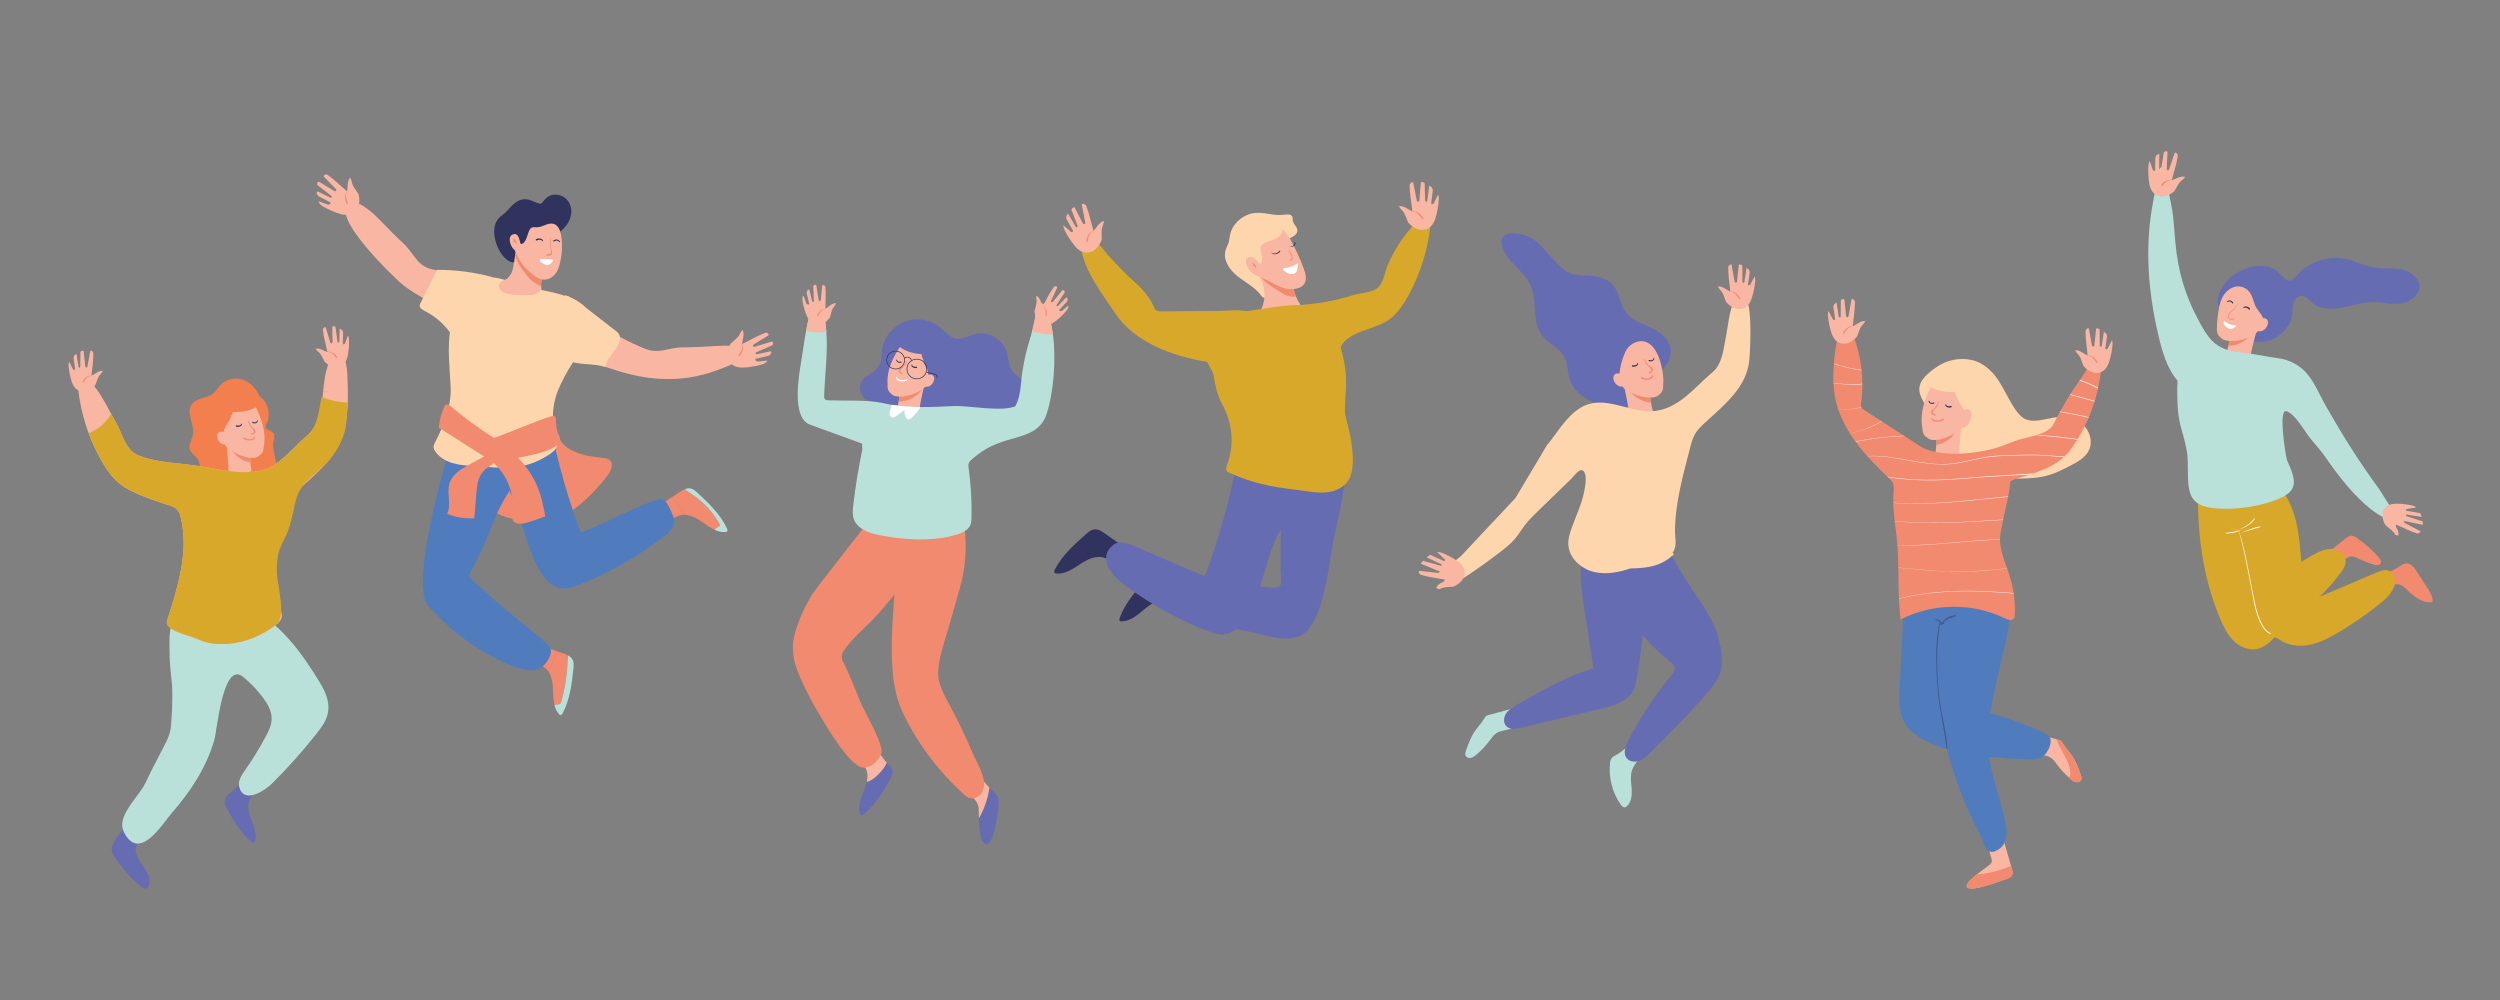<?xml version="1.0" encoding="utf-8"?>
<!-- Generator: Adobe Illustrator 24.1.2, SVG Export Plug-In . SVG Version: 6.00 Build 0)  -->
<svg version="1.1" id="Layer_1" xmlns="http://www.w3.org/2000/svg" xmlns:xlink="http://www.w3.org/1999/xlink" x="0px" y="0px"
	 viewBox="0 0 3000 1200" style="enable-background:new 0 0 3000 1200;" xml:space="preserve">
<rect x="0" y="0" width="3000" height="1200" fill="#808080" stroke="none"/>
<style type="text/css">
	.st0{fill:#666CB1;}
	.st1{fill:#F8B6A3;}
	.st2{fill:#507CBE;}
	.st3{fill:#F18A6F;}
	.st4{fill:#FFFEFE;}
	.st5{fill:#2F335D;}
	.st6{fill:#BAE0DA;}
	.st7{fill:#FFFFFF;}
	.st8{fill:#F37E4E;}
	.st9{fill:#D8A82A;}
	.st10{fill:#FED6AE;}
	.st11{opacity:0.47;}
	.st12{clip-path:url(#SVGID_2_);}
	.st13{fill:#FFF7F5;}
</style>
<g>
	<g>
		<g>
			<path class="st0" d="M1071.16,926.51c-0.09-2.04-0.83-3.89-1.94-5.59c-1.34-2.07-3.2-3.91-4.98-5.62
				c-0.02,0.04-0.04,0.09-0.07,0.13c-3.75,7.43-9.33,13.9-16.03,18.83c-2.38,1.75-5.12,3.36-7.96,3.95
				c-0.82,3.76-2.17,7.5-3.59,11.02c-0.77,1.9-1.56,3.84-2.29,5.8c-0.22,0.6-0.45,1.21-0.66,1.82c-0.96,2.7-1.77,5.45-2.24,8.2
				c-0.66,3.77-0.67,7.54,0.46,11.24c0.19,0.64,0.45,1.31,1.01,1.67c1.06,0.71,2.47-0.07,3.46-0.87
				c13.74-10.84,22.93-26.29,31.66-41.46C1069.61,932.8,1071.28,929.78,1071.16,926.51z"/>
		</g>
		<g>
			<path class="st1" d="M1064.18,915.44c0.02-0.04,0.04-0.09,0.07-0.13c-0.01-0.01-0.02-0.01-0.03-0.03
				c-1.8-1.71-5.83-7.05-10.62-13.62c-4.76-3.5-9.38-7.17-13.94-10.92c-0.18,0.07-0.36,0.13-0.53,0.2c0.17,0.3,0.35,0.61,0.53,0.94
				c-0.87-0.02-1.73-0.01-2.56,0.02c-5.07,2.73-9.06,7.29-11.42,12.87c0.33,0.93,0.77,1.82,1.28,2.66
				c3.31,5.42,9.07,9.09,11.96,14.75c2.53,4.95,2.47,10.52,1.27,16.04c2.84-0.59,5.58-2.2,7.96-3.95
				C1054.84,929.34,1060.42,922.86,1064.18,915.44z"/>
		</g>
		<g>
			<path class="st2" d="M1031.63,955.39c0.02-0.03,0.04-0.06,0.07-0.09l-0.02-0.02C1031.67,955.31,1031.65,955.35,1031.63,955.39z"
				/>
		</g>
	</g>
	<g>
		<g>
			<path class="st0" d="M1198.35,966.45c0.18-3.35,0.24-6.79-0.96-9.92c-0.33-0.85-0.84-1.69-1.46-2.53
				c-0.64-0.86-1.41-1.73-2.24-2.57c-2.07-2.11-4.54-4.13-6.39-6c-1.61,11.06-5.01,21.86-10.05,31.84
				c-0.77,1.52-1.59,3.05-2.57,4.44c0.15,5.71,0.53,11.41,1.14,17.1c0.37,3.41,0.86,6.94,2.7,9.83c4.23,6.62,7.8,4.89,10.7-0.6
				C1195.02,997.04,1198.11,971,1198.35,966.45z"/>
		</g>
		<g>
			<path class="st1" d="M1187.3,945.43c-0.34-0.34-0.66-0.67-0.95-1c-5.47-6.16-10.49-12.79-15.72-19.16l4.31,2.07
				c-7.71-7.62-20.77,2.59-20.37,11.81c0.47,11.02,16.13,16.65,19.18,27.42c0.92,3.25,0.85,6.69,0.86,10.07
				c0,1.69,0.02,3.38,0.07,5.07c0.98-1.4,1.8-2.92,2.57-4.44C1182.29,967.29,1185.7,956.49,1187.3,945.43z"/>
		</g>
	</g>
	<g>
		<g>
			<path class="st3" d="M1011.97,781.84c-2.24,3.57-2.43,8.05-0.5,11.8c9.1,17.72,14.43,32.92,21.59,50.2
				c3.57,8.62,29.24,51.81,24.27,61.44c-3.82,7.4-8.69,13.7-19.42,15.81c-12.25,2.41-33.46-29.46-41.55-42.27
				c-13.69-21.66-26.73-43.76-36.77-67.39c-5.74-13.51-7.41-19.23-8.12-33.9c-0.94-19.45,16.36-56.08,27.57-70.54
				c18.66-24.07,37.33-48.14,56-72.21c1.52-1.96,3.05-3.93,4.57-5.89c3.89-5.01,7.77-10.02,11.66-15.04
				c4.48-0.26,9.03,1.94,11.62,5.61l13.67,5.63c8.85,5.64,16.93,13.12,21.03,22.77c1.46,3.44,2.31,6.85,2.66,10.23
				c1.47,14.14-5.87,27.64-14.51,39.24c-3.87,5.2-8.09,10.68-12.48,16.19l0,0.01c-8.49,10.64-17.64,21.37-26.3,30.39
				C1037.75,753.51,1020.58,768.05,1011.97,781.84z"/>
		</g>
	</g>
	<g>
		<g>
			<path class="st3" d="M1174.42,955.1c-2.89,2.24-6.65,3.67-10.22,2.88c-3.15-0.69-5.67-2.96-8.04-5.14
				c-30.97-28.56-56.79-62.39-74.29-100.89c-16.85-37.59-11.56-95.08-8.61-138.4l0-0.01c0.26-3.81,0.5-7.51,0.71-11.08
				c0.43-7.37,4.48-20.24,0.58-26.81c-3.8-6.39-16.77-10.91-22.56-15.97c-3.6-3.14-7.03-6.62-9.13-10.9
				c-1.51-3.08-2.28-6.47-2.72-9.89c-0.06-0.5-0.12-0.99-0.17-1.49c-0.03-0.27-0.05-0.55-0.07-0.82c-0.22-2.54-0.32-5.11-0.28-7.69
				c0.2-16.22,5.46-32.76,15.74-44.79c5.65-6.61,12.81-11.86,21.48-14.94c20.06-7.12,51.85-3.96,64.84,15
				c1.36,1.99,2.63,4.1,3.82,6.31c9.66,18.05,13.52,43.09,13.3,66.64c-0.14,14.98-1.93,29.36-4.93,40.96
				c-4.79,18.48-14.61,51.8-20.02,70.08c-4.43,14.98-10.61,35.01-6.68,50.43c2.37,9.28,7.13,17.74,11.67,26.17
				c10.25,19.02,19.64,38.52,28.1,58.4C1172.91,917.22,1190.34,942.76,1174.42,955.1z"/>
		</g>
	</g>
	<g>
		<g>
			<g>
				<path class="st0" d="M1067.53,399.04c4.72-5.62,10.87-10.13,17.27-12.71c14.49-5.85,32.1-3.06,44.07,6.98
					c5.76,4.84,10.78,11.45,18.17,12.87c7.88,1.52,15.39-3.45,23.17-5.4c15.05-3.78,32.21,5.46,37.34,20.11
					c3.03,8.66,2.43,18.91,8.3,25.96c4.4,5.28,11.77,7.78,15.15,13.76c4.1,7.25,0.36,16.85-6.01,22.22
					c-6.37,5.37-14.69,7.63-22.62,10.2c-7.92,2.57-16.12,5.9-21.13,12.55c-2.04,2.71-3.46,5.87-5.61,8.49
					c-4.1,5.01-10.51,7.62-16.89,8.75c-10.97,1.95-22.52-0.27-32.23-5.64c-12.84-7.1-13.58-16.58-29.27-12.56
					c-7.93,2.03-16.06,4.32-24.19,3.29c-8.13-1.02-16.35-6.31-17.99-14.33c-0.42-2.04-0.41-4.21-1.3-6.1
					c-2.28-4.83-8.77-5.36-13.51-7.82c-8.27-4.29-10.89-16.65-5.07-23.93c3.84-4.8,10.08-6.97,14.65-11.08
					c10.13-9.12,7.05-18.31,9.48-29.56C1060.58,409.29,1063.55,403.77,1067.53,399.04z"/>
			</g>
		</g>
	</g>
	<g>
		<g>
			<g>
				<path class="st1" d="M1109.99,456.94c-0.35,2.27-0.76,4.52-1.21,6.75c-0.01,0.06-0.03,0.13-0.04,0.19
					c-1.89,9.31-4.41,18.36-5.45,27.87c-0.09,0.78-0.19,1.62-0.69,2.23c-0.65,0.8-1.77,1-2.79,1.1c-8.06,0.86-16.34-0.39-23.78-3.6
					c0.93-3.17,1.71-6.37,2.36-9.61c0.04-0.15,0.06-0.3,0.09-0.45c0.53-2.67,0.95-5.35,1.28-8.04l0.02-0.19
					c0.19-1.58,0.35-3.17,0.47-4.76L1109.99,456.94z"/>
			</g>
		</g>
	</g>
	<g>
		<g>
			<g>
				<path class="st3" d="M1108.88,463.64c-0.04,0.08-0.09,0.16-0.13,0.24c-5.84,10.89-18.04,17.98-30.35,17.99
					c0.04-0.15,0.06-0.3,0.09-0.45c0.53-2.67,0.95-5.35,1.28-8.04c4.78,0.01,9.56-0.77,14.08-2.32c5.27-1.8,10.12-4.59,14.94-7.38
					C1108.81,463.68,1108.84,463.66,1108.88,463.64z"/>
			</g>
		</g>
	</g>
	<g>
		<g>
			<g>
				<path class="st1" d="M1114.26,455.75c0.62-4.3-0.72-8.32-1.48-12.47c-1.66-2.42-2.92-5.17-3.78-7.56
					c-0.5-1.37-0.96-2.91-1.27-4.5c-0.96-1.98-1.67-4.04-1.91-6.26c-9.32-0.59-18.52-2.99-26.08-8.52
					c-7.05,11-13.13,22.67-14.47,35.65c-0.32,3.08-0.46,6.22-0.15,9.29c-0.13,2.52-0.04,5.09,1.05,7.34
					c0.74,1.52,1.84,2.73,3.18,3.68c0.67,0.74,1.43,1.38,2.3,1.89c2.09,1.22,4.57,1.54,6.99,1.62c7.2,0.24,14.25-1.49,20.83-4.46
					c1.21-0.53,2.4-1.11,3.56-1.74c2.18-1.15,8.49-6.51,10.54-7.89C1115.67,458.65,1113.72,459.55,1114.26,455.75z"/>
			</g>
		</g>
	</g>
	<g>
		<g>
			<g>
				<path class="st3" d="M1084.56,439.99c1.76-1.93,3.17-4.16,3.86-6.7c0.1-0.35-0.38-0.55-0.54-0.21
					c-1.23,2.72-2.74,5.13-5.04,7.09c-1.2,1.01-3.07,1.61-3.96,2.96c-1.6,2.44,0.96,4.9,3.18,5.62c0.92,0.3,1.56-1.09,0.63-1.38
					c-0.71-0.22-2.07-0.74-2.37-1.49c-0.34-0.87,0.43-2.53,1.01-3.12C1082.33,441.77,1083.58,441.06,1084.56,439.99z"/>
			</g>
		</g>
	</g>
	<g>
		<g>
			<g>
				<path class="st4" d="M1087.66,454.95c-3.4,2.29-9.83,1.41-11.71-2.36c-0.15-0.29-0.64-0.24-0.65,0.12
					c-0.15,5.82,10.18,5.85,13.54,3.65C1089.82,455.72,1088.64,454.3,1087.66,454.95z"/>
			</g>
		</g>
	</g>
	<g>
		<g>
			<g>
				<path class="st5" d="M1081.79,434.04c-0.58-0.4-0.96-0.09-1.61,0.04c-0.71,0.14-1.47,0.14-2.14-0.17
					c-0.58-0.26-1.02-0.72-1.32-1.28c-0.25-0.47-0.31-1.05-0.76-1.36c-0.05-0.03-0.11-0.04-0.15,0.01
					c-0.82,0.95,0.38,2.67,1.17,3.27c1.3,0.97,2.99,0.94,4.48,0.51c0.22-0.06,0.38-0.26,0.43-0.48c0.01-0.05,0.02-0.09,0.03-0.14
					C1081.96,434.3,1081.93,434.14,1081.79,434.04z"/>
			</g>
		</g>
	</g>
	<g>
		<g>
			<g>
				<path class="st5" d="M1099.75,440.03c-1.01,0.17-1.96,0.19-2.97-0.08c-1.43-0.38-2.03-1.13-2.43-2.5
					c-0.04-0.15-0.26-0.16-0.34-0.05c-1.02,1.3,0.3,2.8,1.43,3.44c1.27,0.72,3.24,1.22,4.66,0.65
					C1100.88,441.18,1100.63,439.89,1099.75,440.03z"/>
			</g>
		</g>
	</g>
	<g>
		<g>
			<g>
				<path class="st1" d="M1112.21,450.57c2.41-1.39,5.86-1.78,7.69,0.32c1.12,1.28,1.3,3.16,1.02,4.84
					c-0.54,3.21-2.67,6.1-5.56,7.58c-1.88,0.96-4.41,1.23-5.93-0.24c-1.79-1.74-1.13-4.75-0.04-7c1.04-2.16,2.37-4.18,3.94-5.99
					L1112.21,450.57z"/>
			</g>
		</g>
	</g>
	<g>
		<g>
			<path class="st6" d="M1255.26,498.54c-6.33,17.58-21.85,22.73-38.29,27.31c-20.9,5.82-33.92,10.69-50.52,25.16
				c-1.57,1.36-3.2,2.82-3.92,4.77c-0.71,1.94-0.43,4.08-0.14,6.13c2.7,19.55,3.85,39.31,3.45,59.04c-0.06,2.98-0.17,6.04-1.28,8.81
				c-2.37,5.89-8.66,9.14-14.68,11.16c-28.64,9.59-67.32,7.02-96.36,0.84c-11.85-2.52-25.12-7.54-29.01-19.01
				c-1.76-5.19-1.22-10.85-0.6-16.29c2.58-22.54,6.23-44.95,10.91-67.14c-0.18-4.3-0.33-7-0.33-7s-49.3-17.89-62.48-22.76
				c-22.22-8.16-13.59-57.69-10.44-76.52c1.29-7.73,3.22-22.34,5.76-36.05c4.01-21.65,9.53-41.03,16.42-27.4
				c2.85,1.15,3.84,3.46,4.56,6.55c1.71,7.25,2.74,14.58,3.3,21.95c1.68,22.16-0.94,44.76-2.19,67.2c-0.18,3.21-0.33,6.42-0.44,9.63
				c-0.04,1.36-0.05,2.85,0.8,3.92c1.04,1.32,2.94,1.49,4.62,1.56c18.31,0.75,47.14-0.87,65.06,3.3c3.6,0.84,7.21,1.54,10.82,2.13
				c11.34,1.85,22.75,2.54,34.19,2.64c13.03,0.11,26.11-0.55,39.17-1.16c20.76-0.98,59.27,8.08,77.38-0.76
				c17.52-8.56,11.52-49.75,12.87-65.43c0.7-8.11,2.72-16.05,4.72-24c1.93-7.68,3.84-15.37,4.52-23.2
				c1.32-15.29,10.7-11.41,14.35,0.32c2.64,8.47,4.66,17.66,6.02,27.23C1267.57,429.77,1264.41,473.1,1255.26,498.54z"/>
		</g>
	</g>
	<g>
		<g>
			<g>
				<path class="st5" d="M1074.14,443.2c-6.14-0.34-10.85-5.61-10.51-11.74c0.34-6.14,5.6-10.85,11.74-10.51
					c6.14,0.34,10.85,5.61,10.51,11.74C1085.54,438.82,1080.28,443.54,1074.14,443.2z M1075.32,421.77
					c-5.68-0.31-10.55,4.05-10.86,9.73c-0.31,5.68,4.05,10.55,9.73,10.87c5.68,0.31,10.55-4.05,10.86-9.73
					C1085.36,426.96,1081,422.08,1075.32,421.77z"/>
			</g>
		</g>
	</g>
	<g>
		<g>
			<g>
				<path class="st5" d="M1093.46,432.85c-0.36-2.17-2.15-3.77-4.36-3.89c-1.31-0.07-2.6,0.41-3.52,1.32l-0.58-0.59
					c1.09-1.08,2.61-1.64,4.15-1.56c2.6,0.14,4.72,2.03,5.14,4.59L1093.46,432.85z"/>
			</g>
		</g>
	</g>
	<g>
		<g>
			<g>
				<path class="st5" d="M1099.52,455.04c-6.75-0.37-11.94-6.17-11.57-12.92c0.37-6.75,6.17-11.94,12.92-11.57
					c6.75,0.37,11.94,6.17,11.57,12.92C1112.07,450.23,1106.28,455.42,1099.52,455.04z M1100.83,431.38
					c-6.29-0.35-11.7,4.49-12.04,10.78s4.49,11.7,10.78,12.05c6.29,0.35,11.69-4.49,12.04-10.78
					C1111.96,437.14,1107.12,431.73,1100.83,431.38z"/>
			</g>
		</g>
	</g>
	<g>
		<g>
			<path class="st7" d="M1104.5,488.46c-2.99,5.33-7.05,10.06-11.87,13.82c-0.86,0.68-1.9,1.36-2.97,1.13
				c-0.84-0.18-1.46-0.89-1.95-1.59c-1.95-2.83-2.77-6.43-2.23-9.82c-3.35,2.41-6.69,4.82-10.04,7.23
				c-1.35,0.97-2.88,1.99-4.52,1.76c-1.9-0.26-3.21-2.18-3.43-4.08c-0.23-1.9,0.39-3.79,1-5.61c0.61-1.82,1.22-3.65,1.83-5.48
				C1081.65,487.67,1093.06,488.36,1104.5,488.46z"/>
		</g>
	</g>
	<g>
		<g>
			<path class="st1" d="M991.63,398.08c-3.17,0.64-6.42,0.92-9.64,0.88c-4.95-0.06-9.84-0.82-14.65-1.98
				c4.01-21.65,9.53-41.03,16.42-27.4c2.85,1.15,3.84,3.46,4.56,6.55C990.04,383.38,991.07,390.71,991.63,398.08z"/>
		</g>
	</g>
	<g>
		<g>
			<path class="st1" d="M1229.55,389.99l1.69,1.97C1230.64,391.35,1230.08,390.69,1229.55,389.99z"/>
		</g>
	</g>
	<g>
		<g>
			<path class="st1" d="M1263.52,401.44c-1.78,0.04-3.56-0.01-5.25-0.13c-6.63-0.47-13.71-1.46-19.65-4.22
				c1.93-7.68,3.84-15.37,4.52-23.2c1.32-15.29,10.7-11.41,14.35,0.32C1260.13,382.68,1262.16,391.88,1263.52,401.44z"/>
		</g>
	</g>
	<g>
		<g>
			<path class="st6" d="M1239.66,397.77c-5.91,12.03-11.26,36.79-13.08,50.07c-1.58,11.56-1.6,23.54-5.81,34.43
				c-2.78,7.2-7.29,13.61-10.32,20.7c8.28,2.48,16.78-3.51,21.96-10.43c8.42-11.25,12.05-25.58,12.1-39.63
				c0.05-14.05-1.88-39.69-6.26-53.04L1239.66,397.77z"/>
		</g>
	</g>
	<g id="XMLID_115_">
		<g>
			<path class="st1" d="M1281.36,367.15l-6.56,5.51c-0.92,0.78-2.29,0.94-3.27,0.23c-0.13-0.09-0.27-0.17-0.42-0.22l-0.02-0.07
				c-0.13-0.37-0.05-0.78,0.22-1.07l8.47-8.98c1.14-1.21,1.54-2.94,1.05-4.53c-0.05-0.16-0.1-0.31-0.15-0.47
				c-0.2-0.62-0.99-0.81-1.44-0.34l-9.67,10.03c-0.43,0.45-1.16,0.42-1.56-0.06l-0.01-0.02c-0.29-0.35-0.31-0.86-0.05-1.24
				l9.51-14.8c0.24-0.35,0.27-0.82,0.05-1.18c-0.31-0.52-0.13-0.67-0.48-1.17c-0.41-0.58-1.76-0.97-2.23-0.44l-11.39,14
				c-0.34,0.39-0.89,0.53-1.38,0.35l-0.02-0.01c-0.7-0.25-1.02-1.05-0.71-1.72l7.3-15.9c0.24-0.52-0.09-1.13-0.66-1.21
				c-0.93-0.13-1.52-0.58-2.39-0.22c-0.38,0.16-0.7,0.43-0.94,0.75c-5.02,6.8-8.33,14.21-12.54,21.43
				c-0.13,0.28-0.34,0.73-0.47,1.02c-0.04,0.17-0.13,0.12-0.24-0.05c-2.41-3.85-2.91-8.69-7.07-11.69c-1.52-1.1-0.33,6.28-0.35,6.79
				c-0.12,3.85-1.69,7.58-2.5,11.31c0.43,5.88,2.85,12.1,8.04,15.12c5.32,3.09,11.17,1.43,15.88-1.95
				c4.92-3.53,10.36-8.6,14.17-13.23c0.77-0.93,1.5-1.9,1.97-3.01c0.12-0.28,0.45-1.39,0.73-2.37
				C1282.36,367.24,1281.79,366.84,1281.36,367.15z"/>
		</g>
		<g>
			<path class="st3" d="M1255.82,378.76c1.01-4.73-0.67-8.79-3.98-12.11c-0.07-0.07-0.18,0.04-0.13,0.12
				c1.18,1.73,2.37,3.54,2.76,5.64c0.39,2.11,0,4.15,0.08,6.26C1254.58,379.39,1255.67,379.47,1255.82,378.76z"/>
		</g>
	</g>
	<g id="XMLID_114_">
		<g>
			<path class="st1" d="M964.48,355.49l2.88,8.07c0.41,1.14,1.51,1.96,2.71,1.85c0.16-0.02,0.32-0.01,0.48,0.02l0.06-0.05
				c0.3-0.26,0.44-0.65,0.35-1.03l-2.79-12.02c-0.38-1.62,0.15-3.31,1.37-4.44c0.12-0.11,0.24-0.22,0.36-0.33
				c0.49-0.43,1.26-0.2,1.41,0.43l3.3,13.54c0.15,0.61,0.79,0.95,1.38,0.74l0.02-0.01c0.43-0.16,0.7-0.58,0.67-1.04l-0.75-17.58
				c-0.03-0.43,0.18-0.84,0.56-1.05c0.53-0.29,0.46-0.52,1.01-0.77c0.64-0.29,2.01,0.05,2.15,0.74l2.78,17.83
				c0.1,0.51,0.5,0.91,1.01,1l0.02,0c0.73,0.13,1.41-0.39,1.48-1.12l1.71-17.42c0.05-0.57,0.65-0.93,1.18-0.71
				c0.87,0.36,1.61,0.26,2.18,1.01c0.25,0.32,0.39,0.72,0.43,1.13c0.91,8.4,0.03,16.47,0.03,24.83c-0.03,0.31-0.08,0.81-0.11,1.11
				c-0.05,0.17,0.05,0.17,0.23,0.07c4.03-2.11,6.89-6.03,12-6.54c1.86-0.18-2.88,5.59-3.12,6.04c-1.84,3.39-2.36,7.4-3.54,11.03
				c-3.34,4.86-8.56,9.01-14.56,9c-6.15-0.01-10.37-4.39-12.73-9.69c-2.47-5.53-4.61-12.65-5.57-18.57
				c-0.19-1.19-0.33-2.4-0.18-3.59c0.04-0.3,0.31-1.43,0.56-2.41C963.57,355.07,964.27,355.01,964.48,355.49z"/>
		</g>
		<g>
			<path class="st3" d="M980.69,378.39c1.51-4.59,5.01-7.25,9.54-8.45c0.1-0.03,0.14,0.12,0.05,0.17c-1.89,0.9-3.83,1.86-5.23,3.48
				c-1.4,1.62-2.1,3.58-3.22,5.36C981.44,379.57,980.46,379.09,980.69,378.39z"/>
		</g>
	</g>
	<g>
		<g>
			<g>
				<path class="st5" d="M1123.68,453.85l-0.21-0.89c0.34-0.08,0.51-0.36,0.59-0.58c0.17-0.48,0.09-1.09-0.2-1.48
					c-0.57-0.76-1.56-1.07-2.7-1.38l-9.35-2.52l0.24-0.88l9.35,2.52c1.01,0.27,2.38,0.64,3.19,1.71c0.48,0.63,0.61,1.57,0.33,2.34
					C1124.7,453.29,1124.25,453.71,1123.68,453.85z"/>
			</g>
		</g>
	</g>
</g>
<g>
	<g>
		<path class="st8" d="M227.95,539.69c0.6,1.76,1.7,3.2,2.98,4.55c2.38,2.49,5.39,4.62,7,7.66c1.77,3.34,1.64,7.37,2.98,10.9
			c3.91,10.36,17.56,12.16,28.64,12.26c14.96,0.14,29.92,0.28,44.87,0.42c2.93,0.02,5.96,0.03,8.68-1.08
			c7.42-3.05,9.27-12.85,8.02-20.78c-1.24-7.93-4.46-15.84-2.95-23.73c0.57-3,1.8-6.22,0.49-8.98c-1.88-3.96-8-5-10.88-7.73
			c0.61-0.2,1.24-0.4,1.85-0.6c-0.32-0.59-0.61-1.18-0.88-1.77c6.41-10.33,4.38-25.25-4.79-33.32c-0.82-0.72-1.69-1.39-2.58-2.02
			c-0.1-0.26-0.21-0.52-0.32-0.79c-3.7-8.56-10.67-15.91-19.49-18.96c-3.67-1.27-7.66-1.7-11.53-1.31
			c-5.42,0.55-10.64,2.74-14.53,6.55c-3.62,3.56-6,8.31-10.02,11.42c-7.69,5.96-20.12,4.98-25.62,13
			c-7.02,10.25,3.91,24.05,1.66,36.26C230.4,527.78,225.91,533.78,227.95,539.69z"/>
	</g>
	<g>
		<path class="st1" d="M274.05,562.57c-0.01,0.81,0,1.68,0.44,2.35c0.57,0.89,1.68,1.22,2.71,1.45c8.1,1.84,16.67,1.55,24.63-0.83
			c-0.59-3.49-1.03-7-1.3-10.53c-0.22-2.84-0.33-5.69-0.35-8.54c-0.01-1.63,0.02-3.27,0.09-4.9l-28.88-15.23
			C271.81,538.59,274.14,550.36,274.05,562.57z"/>
	</g>
	<g>
		<path class="st3" d="M304.13,559.67c-0.22,0.51-0.45,1.04-0.67,1.55l1.13-1.49C304.43,559.71,304.28,559.69,304.13,559.67z"/>
	</g>
	<g>
		<path class="st3" d="M273.69,530.33c3.13,12.48,14.17,22.55,26.84,24.7c-0.22-2.84-0.33-5.69-0.35-8.54
			c-4.95-1.04-9.71-2.98-13.97-5.69C281.61,537.87,277.63,534.09,273.69,530.33z"/>
	</g>
	<g>
		<path class="st1" d="M267.18,524.63c-0.11-4.45,1.72-8.38,2.99-12.51c1.98-2.26,3.58-4.92,4.75-7.24
			c0.67-1.33,1.33-2.85,1.83-4.43c1.21-1.9,2.18-3.91,2.69-6.15c9.56,0.51,19.2-0.84,27.55-5.57c5.86,12.03,10.65,24.63,10.47,38
			c-0.04,3.17-0.27,6.39-0.95,9.47c-0.17,2.57-0.57,5.18-1.94,7.34c-0.93,1.46-2.2,2.56-3.67,3.36c-0.77,0.67-1.62,1.24-2.56,1.65
			c-2.27,0.99-4.84,1.03-7.3,0.82c-7.36-0.61-14.32-3.21-20.66-7.02c-1.17-0.68-2.31-1.42-3.41-2.2c-2.08-1.43-4.07-3-5.99-4.65
			C269.19,532.05,267.28,528.56,267.18,524.63z"/>
	</g>
	<g>
		<path class="st3" d="M300.84,512.32c-1.56-2.17-2.73-4.61-3.13-7.27c-0.06-0.37,0.45-0.52,0.57-0.15
			c0.93,2.92,2.18,5.55,4.29,7.81c1.1,1.17,2.94,2.01,3.67,3.48c1.33,2.67-1.56,4.87-3.91,5.34c-0.97,0.19-1.45-1.29-0.48-1.48
			c0.75-0.14,2.2-0.51,2.58-1.23c0.45-0.85-0.13-2.63-0.65-3.3C302.9,514.39,301.71,513.52,300.84,512.32z"/>
	</g>
	<g>
		<path class="st3" d="M293.4,525.12c3.19,2.74,9.84,2.61,12.2-1c0.18-0.28,0.68-0.16,0.65,0.2c-0.54,5.94-11.06,4.73-14.21,2.1
			C291.11,525.64,292.49,524.34,293.4,525.12z"/>
	</g>
	<g>
		<path class="st5" d="M302.8,506.41c0.64-0.34,0.99,0.02,1.63,0.23c0.71,0.23,1.47,0.32,2.2,0.09c0.62-0.2,1.12-0.62,1.49-1.14
			c0.31-0.44,0.44-1.03,0.94-1.29c0.05-0.03,0.12-0.03,0.15,0.03c0.73,1.06-0.7,2.67-1.58,3.19c-1.43,0.84-3.15,0.6-4.62-0.02
			c-0.22-0.09-0.36-0.31-0.38-0.54c-0.01-0.05-0.01-0.1-0.02-0.14C302.6,506.65,302.65,506.49,302.8,506.41z"/>
	</g>
	<g>
		<path class="st5" d="M283.81,510.37c1.01,0.29,1.98,0.42,3.03,0.27c1.5-0.22,2.2-0.91,2.77-2.25c0.06-0.14,0.28-0.14,0.36-0.01
			c0.88,1.45-0.64,2.81-1.87,3.33c-1.38,0.58-3.45,0.85-4.82,0.1C282.53,511.4,282.94,510.12,283.81,510.37z"/>
	</g>
	<g>
		<path class="st1" d="M269.88,519.6c-2.29-1.71-5.75-2.51-7.86-0.59c-1.29,1.17-1.7,3.06-1.61,4.8c0.17,3.33,1.99,6.53,4.76,8.38
			c1.8,1.2,4.34,1.78,6.06,0.46c2.03-1.56,1.72-4.7,0.88-7.12c-0.81-2.32-1.91-4.53-3.29-6.57L269.88,519.6z"/>
	</g>
	<g>
		<path class="st0" d="M269.57,962.01c0.23-4.26,3.59-7.6,6.73-10.5c7.85-7.23,15.7-14.47,23.55-21.7c2.56,0,5,0.18,6.6,0.74
			c3.62,1.27,6.87,4.42,7.01,8.25c0.08,2.09-0.76,4.12-1.87,5.89c-3.2,5.07-8.71,8.44-11.52,13.73c-4.15,7.79-1.41,17.34,1.77,25.58
			c3.17,8.24,6.76,17.21,4.05,25.61c-0.19,0.6-0.45,1.22-0.98,1.56c-1.02,0.65-2.33-0.11-3.26-0.88
			c-12.8-10.45-21.23-25.17-29.22-39.63C270.93,967.97,269.4,965.09,269.57,962.01z"/>
	</g>
	<g>
		<path class="st1" d="M290.81,938.54l1.62,0.79c-0.27,0.25-0.54,0.5-0.82,0.75c-1.01,0-2.03,0.03-3.03,0.07
			C289.38,939.67,290.13,939.14,290.81,938.54z"/>
	</g>
	<g>
		<path class="st0" d="M138,1029.09c1.25,1.88,2.79,3.95,4.63,6.32c8.34,10.78,16.87,21.74,28.11,29.44
			c1.06,0.73,2.21,1.44,3.5,1.46c2.54,0.04,4.27-2.62,4.84-5.1c3.7-16.22-19.91-29.59-15.71-45.68
			c2.75-10.53,30.59-30.22,26.57-39.85c-4.11-9.85-18.98-3.59-25.09,1.11c-9.66,7.65-18.06,18.29-24.93,28.46
			C132.7,1015.91,132.3,1020.52,138,1029.09z"/>
	</g>
	<g>
		<g>
			<path class="st0" d="M204.32,876.71c-0.02,0.07-0.03,0.14-0.05,0.2l0.28-1.76c-0.07,0.51-0.14,1.01-0.22,1.52
				C204.32,876.69,204.32,876.7,204.32,876.71z"/>
		</g>
		<g>
			<path class="st6" d="M148.73,979.9c5.54-14.37,20.59-29.09,25.87-40.52c7.82-16.94,16.95-33.25,25.25-49.95
				c1.97-3.96,3.39-8.15,4.41-12.51l-0.22,1.38c0.1-0.53,0.19-1.06,0.27-1.59c0.77-3.35,1.29-6.81,1.63-10.33l-1.4,8.78
				c2.04-14.03,2.84-40.25,1.76-54.79c-1.18-12-2.69-23.87-2.78-34.73c-0.01-1.03-0.01-2.06-0.01-3.09
				c-0.1-2.61-0.17-5.22-0.18-7.81c-0.05-11.29,0.07-23.21,5.86-32.9c14.03-23.48,64.59-22.71,86.18-13.69
				c39.23,16.38,67.71,56.44,88.85,91.62c6.27,10.43,11.45,22.44,9.53,34.46c-1.61,10.08-7.96,18.68-14.3,26.69
				c-16.5,20.83-34.24,40.68-53.11,59.4c-8.2,8.13-33.73,25.38-39.25,4c-1.85-7.15,2.81-14.18,7.06-20.23
				c9.13-13,17.46-26.56,24.92-40.58c3.45-6.48,6.78-13.33,6.94-20.66c0.21-9.36-4.77-18.02-10.34-25.54
				c-6.92-9.34-15.03-17.81-24.05-25.14c-0.02-0.01-0.03-0.03-0.05-0.04c-24.09-19.45-31.18,64.61-34.14,75
				c-9.49,33.34-28.49,62.46-51.15,88.33c-11.62,13.27-38.94,59.55-57.57,23.19C145.69,992.68,146.26,986.33,148.73,979.9z"/>
		</g>
	</g>
	<g>
		<path class="st1" d="M94.23,470.34c2.14,16.9,6.24,33.55,12.17,49.53c4.24,11.46,9.43,22.56,15.5,33.17
			c5.73,10.02,12.39,19.74,21.34,27.05c7.87,6.43,17.23,10.75,26.64,14.59c9.74,3.97,19.67,7.51,29.74,10.58
			c5.17,1.58,10.75,3.29,14,7.6c1.85,2.47,2.73,5.51,3.44,8.51c9.72,40.92-3.74,83.37-16.6,123.41
			c-3.68,11.47,24.08,17.07,32.68,20.64c5.6,2.33,11.25,4.67,17.17,6c7.86,1.76,16.01,1.69,24.04,1.13
			c20.11-1.39,41.62-10.7,57.46-23.3c2.58-2.06,5.12-4.47,6.05-7.64c1.26-4.32-0.74-8.83-2.54-12.96
			c-20.87-47.85-12.57-108.56,27.27-144.94c11.46-10.47,23.33-20.8,32.95-32.39c23.36-28.15,22.89-66.23,21.29-101.14
			c-0.36-7.77-1.24-15.79-5.08-22.56c-0.95-1.68-2.19-3.35-4.01-4.02c-3.55-1.31-7.17,1.79-9.27,4.95
			c-17.9,26.9-2.58,71.36-30,94.22c-13.71,11.44-29.23,30.83-45.3,38.42c-23.19,10.96-57.73,2.65-81.64-1.48
			c-23.15-4-53.96-4.14-75.52-13.26c-16.85-7.13-19.09-27.29-28.38-42.2c-1.28-2.06-2.75-4.71-4.35-7.69
			c-7.27-13.47-17.47-33.89-27.14-38.99C96.5,452.49,92.79,458.98,94.23,470.34z"/>
	</g>
	<g>
		<path class="st8" d="M386.92,470.65c-0.4,0.12-0.79,0.25-1.18,0.4l1.16-0.23l6.87-1.42C391.38,469.54,389.1,469.97,386.92,470.65z
			"/>
	</g>
	<g>
		<path class="st9" d="M106.4,519.86c4.24,11.46,9.43,22.56,15.5,33.17c5.73,10.02,12.39,19.74,21.34,27.05
			c7.87,6.43,17.23,10.75,26.64,14.59c9.74,3.97,19.67,7.51,29.74,10.58c5.17,1.58,10.75,3.29,14,7.6c1.85,2.47,2.73,5.51,3.44,8.51
			c9.72,40.92-3.74,83.37-16.6,123.41c-3.68,11.47,24.08,17.07,32.68,20.64c5.6,2.33,11.25,4.67,17.17,6
			c7.86,1.76,16.01,1.69,24.04,1.13c20.11-1.39,41.62-10.7,57.46-23.3c12.43-9.89,0.25-48.76,0.34-64.37
			c0.05-8.66,0.53-17.46,3.42-25.62c2.1-5.94,5.42-11.37,7.99-17.12c3.78-8.48,5.89-17.59,7.98-26.64
			c3.18-13.77,4.41-24.51,13.65-34.71c9.41-10.39,21.25-18.5,30.34-29.47c10.77-12.99,18.72-27.57,20.13-45.75
			c0.24-3.06,0.83-11.77,1.12-22.45c-10.61-0.44-21.15-2.64-31.02-6.55c-3.08,16.17-4.45,35.47-17.3,46.19
			c-13.71,11.44-29.23,30.83-45.3,38.42c-23.19,10.96-57.73,2.65-81.64-1.48c-23.15-4-53.96-4.14-75.52-13.26
			c-16.85-7.13-19.09-27.29-28.38-42.2c-1.28-2.06-2.75-4.71-4.35-7.69C127.4,507.16,117.59,515.67,106.4,519.86z"/>
	</g>
	<g id="XMLID_118_">
		<path class="st1" d="M82.91,434.01l4.94,9.44c0.73,0.17,1.09,0.25,1.82,0.42l0.06-0.05c0.33-0.24,0.51-0.63,0.45-1.03l-1.82-12.63
			c-0.25-1.7,0.45-3.4,1.81-4.45c0.52-0.4,1.05-0.79,1.6-1.17l2.44,15.67c0.1,0.64,0.73,1.05,1.36,0.88l0.02-0.01
			c0.46-0.13,0.78-0.54,0.78-1.01l0.12-17.54c0-0.44,0.26-0.85,0.66-1.03c0.57-0.26,1.16-0.49,1.75-0.7
			c0.69-0.25,1.43,0.23,1.51,0.96l1.95,17.98c0.06,0.53,0.44,0.97,0.96,1.11c0.01,0,0.02,0,0.02,0.01c0.74,0.2,1.49-0.27,1.62-1.03
			l3.29-18.44c0.1-0.58,0.74-0.9,1.27-0.63c0.87,0.45,1.64,1.06,2.16,1.88c0.24,0.37,0.34,0.82,0.35,1.26
			c0.19,8.71-1.41,16.93-2.15,25.53c-0.06,0.31-0.15,0.82-0.21,1.14c-0.07,0.17,0.04,0.18,0.23,0.1c4.33-1.82,7.63-5.61,12.94-5.68
			c1.94-0.02-3.46,5.51-3.75,5.95c-2.19,3.33-3.08,7.42-4.62,11.05c-3.86,4.72-9.61,8.53-15.8,8c-6.34-0.55-10.3-5.43-12.27-11.1
			c-2.06-5.91-3.64-13.44-4.11-19.63c-0.09-1.24-0.13-2.5,0.13-3.72C82.53,435.01,82.7,434.51,82.91,434.01z"/>
		<path class="st3" d="M98.99,458.13c1.96-4.6,5.8-7.03,10.57-7.87c0.1-0.02,0.13,0.14,0.04,0.18c-2.03,0.76-4.11,1.58-5.69,3.12
			c-1.58,1.55-2.47,3.51-3.79,5.24C99.66,459.4,98.69,458.82,98.99,458.13z"/>
	</g>
	<g id="XMLID_40_">
		<path class="st1" d="M417.59,402.61l-3.77,9.97c-0.71,0.26-1.05,0.38-1.76,0.64l-0.07-0.04c-0.35-0.2-0.58-0.57-0.57-0.97
			l0.29-12.76c0.04-1.72-0.85-3.32-2.33-4.2c-0.57-0.34-1.14-0.66-1.73-0.97l-0.54,15.84c-0.02,0.65-0.6,1.13-1.24,1.04l-0.02,0
			c-0.47-0.07-0.84-0.44-0.9-0.91l-2.23-17.39c-0.06-0.44-0.36-0.81-0.78-0.94c-0.6-0.18-1.21-0.35-1.82-0.49
			c-0.71-0.16-1.39,0.4-1.38,1.13l0.23,18.09c0.01,0.54-0.32,1.02-0.81,1.22c0,0-0.01,0.01-0.02,0.01
			c-0.71,0.29-1.51-0.09-1.73-0.82l-5.48-17.91c-0.17-0.57-0.85-0.81-1.33-0.48c-0.81,0.55-1.5,1.25-1.92,2.13
			c-0.19,0.4-0.24,0.85-0.2,1.29c0.86,8.67,3.44,16.64,5.2,25.09c0.09,0.3,0.25,0.8,0.34,1.1c0.09,0.16-0.01,0.18-0.22,0.12
			c-4.52-1.29-8.25-4.66-13.53-4.09c-1.93,0.21,4.1,5.06,4.44,5.46c2.58,3.04,3.95,6.99,5.91,10.42c4.4,4.22,10.56,7.32,16.64,6.04
			c6.23-1.3,9.57-6.63,10.85-12.49c1.33-6.12,2-13.78,1.72-19.98c-0.06-1.24-0.17-2.5-0.57-3.68
			C418.08,403.55,417.85,403.07,417.59,402.61z"/>
		<path class="st3" d="M404.52,428.48c-2.5-4.33-6.6-6.29-11.44-6.54c-0.1-0.01-0.11,0.15-0.02,0.18c2.1,0.52,4.27,1.08,6.02,2.42
			c1.76,1.35,2.88,3.18,4.39,4.75C404.01,429.83,404.9,429.13,404.52,428.48z"/>
	</g>
</g>
<g>
	<path class="st5" d="M1384.73,687.93c4.77-1.34,9.7,1.09,14.05,3.46c10.89,5.91,21.77,11.82,32.66,17.73
		c0.96,2.81,1.68,5.56,1.67,7.52c-0.03,4.45-2.28,9.2-6.43,10.79c-2.27,0.87-4.81,0.72-7.18,0.15c-6.76-1.62-12.53-6.4-19.4-7.51
		c-10.11-1.63-19.57,4.96-27.42,11.53c-7.86,6.57-16.37,13.88-26.61,14.04c-0.73,0.01-1.51-0.03-2.08-0.49
		c-1.1-0.87-0.75-2.6-0.26-3.91c6.68-17.97,19.69-32.75,32.57-46.95C1378.69,691.67,1381.28,688.9,1384.73,687.93z"/>
</g>
<g>
	<path class="st0" d="M1609.42,604.86c4.26-22.95,6.77-45.93,6.09-69.86c-0.69-24.35-18.59-29.92-40.79-30.23
		c-16.08-0.22-28.9,8.84-35.84,23.05c-7.25,14.84-4.9,25.4-1.59,40.33c4.54,20.49,0.21,44.13-0.21,65.01
		c-0.34,17.09-0.46,34.19-0.35,51.29c0.03,4.24,2.39,16.07-1.31,19.16c-4.06,3.38-19.63,0.18-24.73-0.14
		c-35.02-2.25-69.51-9.11-104.32-13.21c-3.14-0.37-6.49-0.69-9.32,0.72c-2.52,1.24-4.23,3.66-5.56,6.14
		c-3.89,7.29-5.15,16.31-1.86,23.89c8.22,18.93,51.29,24.34,69.22,28.53c18.88,4.42,38.06,7.7,56.88,12.33
		c13.64,3.35,28.12,6.68,41.51,2.44c32.84-10.4,38.02-97.47,44.94-126.06C1604.89,627.05,1607.36,615.96,1609.42,604.86z"/>
</g>
<g>
	<path class="st6" d="M1817.77,849.57c-10.3,2.76-20.6,5.52-30.91,8.27c-1.17,0.31-2.36,0.64-3.35,1.34
		c-1.37,0.97-2.16,2.53-3.02,3.97c-2.91,4.91-7.01,8.99-10.29,13.66c-5.03,7.14-8.02,15.48-10.95,23.71
		c-0.73,2.05-1.45,4.35-0.55,6.32c1.04,2.25,3.92,3.15,6.35,2.65c2.43-0.5,4.48-2.07,6.37-3.66c5.98-5.02,11.38-10.73,16.05-16.99
		c2.54-3.4,4.97-7.05,8.59-9.27c3.96-2.43,8.8-2.81,13.29-4.04c6.63-1.82,13.13-6.28,14.81-12.94c1.68-6.67-3.88-14.85-10.66-13.77
		L1817.77,849.57z"/>
</g>
<g>
	<path class="st6" d="M1956.99,890.19c-4.35,6.34-10.2,11.65-16.93,15.37c-2.57,1.42-5.44,2.77-6.84,5.36
		c-0.75,1.38-0.98,2.97-1.16,4.53c-1.97,17.55,2.69,35.77,12.87,50.21c1.17,1.67,2.83,3.46,4.85,3.17c0.94-0.14,1.76-0.73,2.46-1.37
		c5.37-4.91,6.27-13.01,5.79-20.26c-0.47-7.26-1.94-14.69,0.02-21.69c3.19-11.43,14.6-18.8,19.06-29.79
		c0.76-1.89,1.26-4.21,0.02-5.83c-0.61-0.79-1.54-1.27-2.47-1.64c-6.56-2.6-14.63-0.74-19.39,4.46L1956.99,890.19z"/>
</g>
<g>
	<path class="st0" d="M1921.25,633.46c-2.37,0.76-4.34,2.42-6.1,4.17c-11.15,11.04-16.53,26.86-17.86,42.49
		c-1.33,15.63,1.03,31.32,3.38,46.84c3.78,25,7.57,50,11.35,74.99c-32.55,9.79-62.33,26.89-91.78,43.85
		c-4.81,2.77-9.78,5.69-12.87,10.29c-3.09,4.6-3.66,11.41,0.24,15.35c4.37,4.42,11.65,3.3,17.69,1.86
		c31.99-7.61,63.98-15.22,95.97-22.82c14.7-3.5,31.07-8.21,38.35-21.45c2.88-5.23,3.95-11.24,4.92-17.13
		c5.49-33.21,9.23-66.71,11.21-100.31c0.98-16.69,1.46-33.87-4.13-49.63c-5.59-15.75-18.58-29.95-35.15-32.2
		c-7.78-1.06-15.79,0.57-22.9,3.9L1921.25,633.46z"/>
</g>
<g>
	<path class="st0" d="M1984.74,624.5c13.73,30.06,29.89,59.02,48.27,86.48c7.76,11.6,15.95,23,21.96,35.59
		c5.35,11.22,8.91,23.29,10.5,35.62c1.15,8.92,1.23,18.2-1.83,26.66c-2.81,7.77-8.08,14.36-13.4,20.68
		c-21.74,25.84-45.74,49.68-69.7,73.48c-3.87,3.84-7.88,7.78-12.95,9.78c-5.07,2-11.51,1.57-15.14-2.5
		c-5.32-5.96-1.99-15.3,1.74-22.36c14.58-27.61,31.88-53.79,51.57-78.04c2.12-2.62,4.41-5.68,3.86-9c-0.48-2.89-2.96-4.95-5.24-6.78
		c-33.06-26.49-60.92-61.79-69.8-103.21c-2.95-13.74-3.56-28.86,3.4-41.06c5.18-9.09,14.05-15.56,23.47-20.12
		c10.48-5.07,24.22-7.63,32.87,0.16L1984.74,624.5z"/>
</g>
<g>
	<path class="st0" d="M2004.65,426.21c0.6-3.18,0.59-6.44-0.17-9.6c-3.64-15.11-19.7-22.04-32.47-27.43
		c-5.93-2.5-11.72-5.28-16.52-9.52c-16.68-14.71-7.86-41.07-37.95-47.47c-12.64-2.69-26.94,0.38-37.81-6.62
		c-16-10.29-24.63-28.85-40.63-38.98c-14.75-9.34-47.45-12.91-34.18,14.87c7.47,15.64,24.63,25.04,31.76,40.84
		c8.51,18.85,1.13,43.26,13.51,59.83c7.69,10.3,21.66,15.24,27.41,26.74c3.79,7.58,3.22,16.58,5.54,24.73
		c5.75,20.23,27.81,31.28,48.52,34.93c11.55,2.03,25.37,1.68,32.52-7.61c5.83-7.58,8.55-16.45,13.61-24.35
		c4.94-7.72,14.98-10.1,20.96-17.67C2001.67,435.23,2003.79,430.81,2004.65,426.21z"/>
</g>
<g>
	<path class="st1" d="M1954.41,493.63c0.08,0.84,0.18,1.74,0.7,2.4c0.68,0.87,1.88,1.1,2.97,1.23c8.61,1.06,17.5-0.14,25.53-3.45
		c-0.98-3.57-1.8-7.17-2.46-10.81c-0.53-2.93-0.95-5.88-1.26-8.84c-0.18-1.7-0.32-3.4-0.42-5.11l-31.64-12.8
		C1949.56,468.93,1953.22,480.92,1954.41,493.63z"/>
</g>
<g>
	<path class="st3" d="M1950.64,460.14c4.57,12.65,17.11,21.97,30.51,22.86c-0.53-2.93-0.95-5.88-1.26-8.84
		c-5.26-0.56-10.41-2.07-15.13-4.45C1959.68,467.15,1955.14,463.63,1950.64,460.14z"/>
</g>
<g>
	<path class="st1" d="M1943.27,454.89c-1.11-8.76,3.58-25.24,7.33-33.07c2.87-6,8.62-10.54,15.12-11.94
		c20.79-4.49,28.69,26.12,30.07,41.91c0.29,3.3,0.39,6.67,0.01,9.95c0.1,2.7-0.04,5.45-1.25,7.84c-0.82,1.62-2.02,2.89-3.46,3.88
		c-0.73,0.78-1.55,1.46-2.49,1.98c-2.26,1.27-4.92,1.58-7.51,1.62c-7.72,0.14-15.23-1.83-22.23-5.12c-1.29-0.59-2.55-1.23-3.78-1.93
		c-2.31-1.27-4.55-2.69-6.72-4.2C1946.15,462.4,1943.79,458.98,1943.27,454.89z"/>
</g>
<g>
	<path class="st3" d="M1976.99,438.55c-1.86-2.1-3.32-4.51-4.02-7.23c-0.1-0.38,0.42-0.59,0.58-0.22c1.27,2.94,2.85,5.54,5.28,7.67
		c1.26,1.11,3.26,1.78,4.19,3.23c1.67,2.64-1.11,5.23-3.5,5.96c-0.99,0.31-1.65-1.19-0.65-1.48c0.76-0.23,2.23-0.76,2.56-1.55
		c0.38-0.93-0.41-2.72-1.03-3.36C1979.34,440.49,1978.02,439.71,1976.99,438.55z"/>
</g>
<g>
	<path class="st3" d="M1970.6,452.65c3.6,2.51,10.5,1.68,12.58-2.33c0.16-0.31,0.69-0.24,0.69,0.14c0.06,6.23-11,6.09-14.56,3.68
		C1968.28,453.43,1969.57,451.93,1970.6,452.65z"/>
</g>
<g>
	<path class="st5" d="M1978.41,432.2c0.63-0.42,1.03-0.08,1.72,0.07c0.76,0.16,1.57,0.18,2.3-0.14c0.62-0.27,1.1-0.76,1.43-1.34
		c0.28-0.49,0.35-1.12,0.84-1.44c0.05-0.03,0.12-0.04,0.16,0.01c0.87,1.03-0.45,2.86-1.31,3.48c-1.4,1.02-3.22,0.95-4.81,0.47
		c-0.23-0.07-0.4-0.29-0.45-0.52c-0.01-0.05-0.02-0.1-0.03-0.15C1978.22,432.47,1978.25,432.3,1978.41,432.2z"/>
</g>
<g>
	<path class="st5" d="M1959.07,438.31c1.08,0.2,2.1,0.23,3.18-0.03c1.54-0.38,2.19-1.17,2.64-2.63c0.05-0.16,0.28-0.17,0.37-0.05
		c1.07,1.41-0.37,2.99-1.59,3.66c-1.38,0.75-3.49,1.25-5,0.61C1957.85,439.52,1958.14,438.14,1959.07,438.31z"/>
</g>
<g>
	<path class="st1" d="M1945.55,449.39c-2.56-1.53-6.25-2.01-8.24,0.21c-1.22,1.36-1.45,3.36-1.17,5.16
		c0.53,3.44,2.76,6.58,5.83,8.21c2,1.06,4.7,1.4,6.35-0.16c1.95-1.84,1.29-5.07,0.17-7.49c-1.08-2.33-2.47-4.51-4.11-6.48
		L1945.55,449.39z"/>
</g>
<g>
	<path class="st10" d="M1522.2,336.3c0.63,3.49,0.65,21.39-5.15,21.05c-1.83-0.11-3.09-1.82-4.19-3.29
		c-7.23-9.67-18.58-15.2-28.01-22.74c-9.43-7.54-17.56-19.44-14.17-31.03c0.99-3.39,2.91-6.45,3.86-9.85
		c0.75-2.67,0.88-5.47,1.4-8.19c2.07-10.86,10.43-19.97,20.61-24.29c15.53-6.59,28.13,1.67,43.25-0.24
		c4.06-0.51,9.52-1.32,11.02,2.48c0.55,1.4,0.26,2.98,0.47,4.47c0.64,4.49,5.73,7.65,5.57,12.19c-0.14,3.97-4.15,6.49-7.65,8.35
		c-7.2,3.82-14.4,7.94-20.13,13.74c-5.73,5.81-9.9,13.57-9.77,21.73C1519.4,326,1521.26,331.09,1522.2,336.3z"/>
</g>
<g>
	<g>
		<path class="st5" d="M1312.68,635.35c4.89-0.78,9.51,2.21,13.55,5.07c10.13,7.13,20.25,14.27,30.38,21.4
			c0.62,2.9,1.02,5.71,0.78,7.66c-0.55,4.42-3.33,8.87-7.65,9.97c-2.35,0.6-4.86,0.15-7.14-0.68c-6.53-2.39-11.7-7.81-18.39-9.71
			c-9.85-2.8-20.01,2.65-28.58,8.27c-8.57,5.62-17.87,11.88-28.06,10.86c-0.72-0.07-1.5-0.21-2.01-0.72
			c-0.99-0.99-0.44-2.67,0.2-3.91c8.72-17.07,23.36-30.24,37.8-42.85C1306.25,638.36,1309.15,635.92,1312.68,635.35z"/>
	</g>
	<g>
		<path class="st0" d="M1607.83,526.29c-0.88-2.08-1.86-4.29-3.76-5.5c-2.05-1.3-4.66-1.15-7.08-0.98
			c-25.79,1.77-51.26-0.9-76.38-6.76c-6.48-1.51-11.23-2.66-14.77-3.23c-9.03,29.62-10.91,28.84-0.23-0.02
			c-16.2-5.39-20.86,42.24-22.84,52.16c-8.74,43.84-21.02,86.96-36.68,128.83c-0.71,1.91-79.89-33.9-87.78-36.72
			c-8.12-2.9-16.08-5.54-22.57-0.12c-20.15,16.85-0.06,38.19,14.59,48.82c30.55,22.17,64.55,41.75,99.48,54.69
			c5.68,2.1,11.57,4.12,17.61,3.87c14.78-0.61,25.54-14.09,32.34-27.22c15.7-30.3,19.72-65.29,35.19-95.49
			c0.31-0.62,0.66-1.26,1.04-1.9c4.06-4.47,8.47-9.27,12.55-12.04c-0.92,0.26-2.01,0.59-2.82,0.67c2.56-2.06,5.73-2.23,9.23-1.07
			c1.98-2.01,3.85-4.14,5.66-6.28c11.33-13.43,20.37-28.62,29.65-43.48c9.04-14.49,13.69-30.67,18.11-46.95
			C1608.18,527.14,1608.01,526.71,1607.83,526.29z M1450.74,682.12l1.47-4.62C1451.78,679.28,1451.31,680.83,1450.74,682.12z
			 M1459.54,654.43l4.14-13.03C1462.37,645.78,1461.01,650.16,1459.54,654.43z"/>
	</g>
</g>
<g>
	<path class="st1" d="M1509.74,330.1c0.1,0.12,0.2,0.24,0.29,0.37c-0.33,0.19-0.65,0.39-0.97,0.6l0.3-0.9l0.13-0.39
		C1509.58,329.89,1509.66,329.99,1509.74,330.1z"/>
</g>
<g>
	<path class="st1" d="M1556.86,376.71c-11.74,4.77-24.71,6.52-37.3,5.05c-5.18-0.6-8.34-6.17-6.05-10.86
		c6.2-12.73,5.14-29.07-3.47-40.43c0.13-0.08,0.27-0.16,0.4-0.24c0.23-0.14,0.46-0.27,0.7-0.39c9.86-5.28,22.13-4.22,33.34-2.5
		c2.27,0.35,4.81,0.89,6.05,2.82c0.95,1.48,0.84,3.37,0.81,5.14c-0.03,1.27-0.01,2.53,0.05,3.79c0.31,5.73,1.62,11.42,3.8,16.74
		c1.36,3.32,3.07,6.5,5.09,9.47C1563.01,369.32,1561.37,374.88,1556.86,376.71z"/>
</g>
<g>
	<path class="st3" d="M1507.47,326.77c0.89,1.1,1.81,2.18,2.75,3.24c-0.16,0.02-0.32,0.05-0.48,0.1c-0.13,0.02-0.25,0.04-0.38,0.07
		c-0.55,0.12-1.1,0.24-1.65,0.37L1507.47,326.77z"/>
</g>
<g>
	<path class="st3" d="M1555.18,355.83c-3.43,0.36-6.83,0.22-10.1-0.87c-2.5-0.84-4.79-2.19-7.06-3.54
		c-4.74-2.82-9.5-5.64-13.96-8.89c-4.95-3.61-9.53-7.74-13.63-12.3c-0.07-0.07-0.14-0.15-0.21-0.22c0.3-0.06,0.61-0.12,0.91-0.17
		c7.77-1.32,15.85-0.85,23.4,1.42c5.96,1.78,11.51,4.62,16.85,7.84C1551.69,344.83,1553,350.52,1555.18,355.83z"/>
</g>
<g>
	<path class="st1" d="M1564.51,322.37c-4.35-11.85-9.62-23.36-15.74-34.4c-2.6-4.68-5.84-8.66-9-12.77
		c-0.1,0.02-0.19,0.04-0.29,0.06c-0.16,1.24-0.48,2.46-0.98,3.61c-6.24,14.29-30.45,6.56-24.98,24.95
		c1.36,4.58,1.99,10.92-2.4,12.82c-5.34-11.51-20.86-11.41-14.59,2.87c5.38,12.25,18.26,13.08,28.76,19.14
		c8.13,4.7,15.89,8.76,25.59,8.35c5.32-0.23,11.11-1.75,14.1-6.15C1568.58,335.54,1566.72,328.39,1564.51,322.37z"/>
</g>
<g>
	<path class="st5" d="M1535.11,301.16c-2.02,3.04-6.55,4.19-9.54,1.8c-0.08-0.06-0.17,0.03-0.11,0.11c2.95,3.5,8.16,2.06,10.78-1.21
		C1536.75,301.21,1535.59,300.44,1535.11,301.16z"/>
</g>
<g>
	<path class="st5" d="M1553.39,291.21c0.37,2.75-2.28,5.08-6,4.5c-0.1-0.01-0.11,0.08-0.01,0.11c4.37,1.35,7.36-1.41,7.28-4.52
		C1554.65,290.68,1553.3,290.56,1553.39,291.21z"/>
</g>
<g>
	<path class="st3" d="M1546.13,300.08c-0.15-0.16-0.45,0.04-0.36,0.24c1.36,3.19,7.78,9.31,2.02,11.52
		c-0.75,0.29-0.17,1.47,0.57,1.12C1554.34,310.17,1549.06,303.22,1546.13,300.08z"/>
</g>
<g>
	<path class="st4" d="M1541.07,321.5c-1.31,0-2,1.56-1.1,2.51c2.77,2.89,6.56,5.23,10.35,4.9c7.05-0.61,6.52-6.85,7.44-12.27
		c0.05-0.32-0.07-0.58-0.27-0.74C1552.71,318.95,1546.65,321.52,1541.07,321.5z"/>
</g>
<g>
	<path class="st10" d="M2086.67,354.59c-10.64,6.32-12.63,35.08-14.95,46.1c-3.31,15.7-4.01,35.41-16.8,46.08
		c-21.26,17.73-39.84,43.39-69.71,46.46c-29.71,3.06-59.76-20.71-87.87-4.32c-17.62,10.27-28.09,29.9-40.99,45.31
		c-0.03,0.03-0.05,0.06-0.07,0.1c-18.08,30.18-36.66,61.52-37.63,63.17c-0.03,0.05-0.06,0.09-0.1,0.13
		c-10.93,11.65-21.86,23.29-32.79,34.94c-7.89,8.41-15.79,16.82-23.68,25.23c-2.91,3.1-5.69,6.42-8.77,9.35
		c-4.78,4.56-11.26,7.65-14.4,13.76c-2.64,5.15-1.72,12.61,3.44,15.23c5.11,2.59,11.14-0.59,15.92-3.74
		c14.82-9.76,29.25-20.09,43.27-30.97c5.79-4.49,11.55-9.12,16.3-14.71c4.31-5.08,7.71-10.87,11.75-16.17
		c5.07-6.66,11.1-12.51,17.11-18.33c12.77-12.37,25.54-24.75,38.31-37.12c4.2-4.07,11.93-16.24,16.3-8.36
		c3.16,5.71,0.8,17.61-0.39,23.63c-2.99,15.18-9.96,29.24-15.14,43.82c-2.18,6.14-4.07,12.55-3.8,19.06
		c0.69,16.35,15.39,29.56,31.34,33.21c14.31,3.27,29.23,0.37,43.24-4.33c0.08-0.03,0.16-0.04,0.24-0.04
		c3.19,0.04,6.39-0.1,9.57-0.32c7.03-0.49,14.08-1.38,20.78-3.56c7.72-2.52,14.87-6.76,20.78-12.33c0.27-0.25,0.54-0.52,0.8-0.78
		l-1.3-1.32c-0.27-0.27-0.29-0.69-0.06-1c5.64-7.69,2.38-16.44,2.62-28.31c0.67-32.99,10.01-65.14,18.08-96.92
		c1.38-5.45,2.79-10.97,5.51-15.89c3.82-6.92,9.96-12.21,15.8-17.54c10.79-9.85,21.95-19.56,31-30.47
		c10.13-12.22,17.61-25.94,18.94-43.04C2100.12,420.42,2105.1,343.65,2086.67,354.59z"/>
</g>
<g>
	<g>
		<path class="st3" d="M2864.21,687.55c5.34-2.22,10.49-4.91,15.35-8.05c2.4-1.55,4.88-3.26,7.72-3.47
			c5.59-0.41,9.74,4.89,12.78,9.61c4.4,6.82,8.8,13.65,13.2,20.47c3.21,4.98,6.56,10.55,5.66,16.41
			c-11.61,1.75-22.16-6.54-30.52-14.79c-3.37-3.33-7.32-7-12.04-6.66c-3.53,0.25-6.64,2.76-10.17,2.79
			c-1.95-5.73-2-12.09-0.14-17.85c-0.4,0.66-0.79,1.32-1.19,1.98L2864.21,687.55z"/>
	</g>
	<g>
		<path class="st3" d="M2793.99,662.76c6.77-5.44,13.55-10.88,20.32-16.31c2.21-1.77,4.66-3.63,7.49-3.61
			c2.37,0.02,4.51,1.38,6.46,2.73c9.5,6.6,18.24,14.29,25.99,22.87c2.03,2.25,4.08,5.56,2.35,8.05c-1.59,2.27-5.03,1.86-7.69,1.09
			c-6.63-1.9-13.08-4.41-19.26-7.47c-2.37-1.17-4.82-2.46-7.46-2.43c-4.61,0.06-8.26,4.04-12.77,5.01
			c-3.78,0.82-7.98-0.76-10.28-3.88s-2.58-7.59-0.69-10.96L2793.99,662.76z"/>
	</g>
	<g>
		<path class="st9" d="M2739.7,689.4c11.38-8.35,23.1-16.26,35.4-23.19c7.18-4.05,15.01-7.88,23.25-7.39
			c8.23,0.48,16.67,6.86,16.52,15.11c-0.09,4.7-2.8,8.89-5.55,12.7c-15.66,21.7-35.56,40.33-58.24,54.53
			c-1.2,0.75-2.63,1.52-3.96,1.04c-1.08-0.38-1.73-1.47-2.27-2.48c-3.75-7.06-6.53-14.65-8.21-22.47c-1.3-6.06-1.94-12.46-0.18-18.4
			c1.76-5.95,6.33-11.36,12.39-12.67L2739.7,689.4z"/>
	</g>
	<g>
		<path class="st9" d="M2873.9,695.67c-0.34-4.1-2.26-8.29-5.86-10.28c-4.96-2.74-11.08-0.55-16.29,1.67
			c-24.68,10.49-49.36,20.99-74.03,31.48c-2.17,0.92-4.67,1.84-6.79,0.82c-2.13-1.03-2.97-3.59-3.54-5.89
			c-6.5-26.43-5.51-54.15-10.63-80.88c-5.12-26.73-18.44-54.37-43.29-65.46c-10.18-4.54-21.54-5.92-32.68-5.64
			c-9.6,0.24-19.46,1.79-27.63,6.84c-3.46,2.14-6.56,5.02-8.93,8.35l-0.07-0.15c-0.01,0.09-0.01,0.19-0.02,0.28
			c-3.16,4.5-4.99,9.82-4.6,15.28c-0.63-2.32-1.25-4.64-1.88-6.95c-1.22,54.05,5.34,106.37,26.09,156.3
			c3.93,9.47,8.36,18.96,15.43,26.39c7.06,7.43,17.24,12.56,27.41,11.24c8.99-1.17,16.64-7.12,22.53-14.09c0.11,0,0.22-0.01,0.33,0
			c2.5,0.11,4.62,1.77,6.71,3.15c10.64,7.05,24.41,8.08,36.87,5.32c12.46-2.76,23.86-8.95,34.79-15.54
			c16.71-10.07,32.76-21.24,48.01-33.41C2865.07,717.12,2874.87,707.47,2873.9,695.67z"/>
	</g>
	<g>
		<g>
			<path class="st7" d="M2689.11,636.81c-4.4-1.18-8.81-2.18-13.1-3.7c-0.03-0.01-0.04,0.03-0.02,0.04
				c4.26,1.56,8.67,2.79,13.09,3.78C2689.15,636.95,2689.18,636.83,2689.11,636.81z"/>
		</g>
		<g>
			<path class="st7" d="M2705.75,621.74c-2.78,2.85-5.15,5.72-8.49,8.02c-2.89,1.99-6.04,3.58-9.15,5.18
				c-0.09,0.05-0.03,0.18,0.07,0.15c6.63-2.52,14.25-6.68,17.94-13.04C2706.25,621.81,2705.95,621.54,2705.75,621.74z"/>
		</g>
		<g>
			<path class="st7" d="M2712.46,631.89c-3.71-0.11-7.53,1.49-10.96,2.74c-3.8,1.39-7.55,3.07-11.48,4.04
				c-0.08,0.02-0.06,0.14,0.02,0.13c3.88-0.66,7.54-1.82,11.25-3.12c3.72-1.3,7.5-2.09,11.26-3.2
				C2712.88,632.39,2712.8,631.9,2712.46,631.89z"/>
		</g>
		<g>
			<path class="st7" d="M2687.12,636.55c-5.54,1.39-11.01,2.59-16.73,2.9c-0.29,0.02-0.3,0.42-0.01,0.45
				c5.77,0.67,11.52-0.85,16.93-2.71C2687.72,637.06,2687.54,636.44,2687.12,636.55z"/>
		</g>
	</g>
	<g>
		<path class="st7" d="M2724.53,759.78c-6.09-2.99-9.7-9.4-12.29-15.39c-2.94-6.82-4.84-14.06-6.43-21.29
			c-3.62-16.46-6.31-33.12-9.77-49.62c-2.52-12.02-5.31-23.98-9.04-35.69c-0.04-0.12-0.24-0.09-0.2,0.04
			c6.01,21.82,10.14,44.09,14.41,66.3c2.67,13.9,4.6,28.25,10.35,41.3c2.67,6.06,6.38,12.31,12.51,15.36
			C2724.71,761.11,2725.17,760.09,2724.53,759.78z"/>
	</g>
	<g>
		<path class="st0" d="M2683.45,384.85c-4.65-8.31-16.78-9.64-21.11-17.78c-4.48-8.42,3.68-22.39,9.06-28.82
			c6.65-7.94,15.83-13.56,25.68-16.73c10.54-3.39,22.62-3.9,32.23,1.6c9.9,5.67,14.94,21.75,25.75,8.6
			c14.1-17.16,38.09-25.55,59.81-20.93c11.8,2.51,22.72,8.48,34.64,10.36c10.67,1.68,21.71-0.01,32.31,2.11s21.47,10.04,21.4,20.84
			c-0.07,11.42-12.31,19.25-23.68,20.36c-11.36,1.11-22.73-2.17-34.15-1.9c-12.4,0.3-24.27,4.77-36.48,6.91
			c-12.21,2.14-26.05,1.49-35.25-6.83c-3.37-3.05-6.42-7.23-10.95-7.65c-4.8-0.44-8.91,3.84-10.41,8.42
			c-1.5,4.58-1.19,9.53-1.79,14.32c-3.64,29.16-48.19,47.5-62.83,16.73C2686.19,391.3,2685.16,387.91,2683.45,384.85z"/>
	</g>
	<g>
		<path class="st1" d="M2700.66,427.34c-0.13,0.85-0.28,1.76-0.85,2.4c-0.74,0.84-1.97,1.01-3.09,1.08
			c-8.81,0.6-17.78-1.12-25.75-4.94c1.2-3.57,2.23-7.19,3.11-10.85c0.7-2.95,1.29-5.92,1.77-8.91c0.28-1.72,0.52-3.44,0.72-5.17
			l32.87-11.24C2706.98,402.5,2702.58,414.49,2700.66,427.34z"/>
	</g>
	<g>
		<path class="st3" d="M2706.36,393.5c-5.35,12.6-18.62,21.37-32.29,21.53c0.7-2.95,1.29-5.92,1.77-8.91
			c5.37-0.27,10.7-1.52,15.63-3.67C2696.79,400.13,2701.6,396.81,2706.36,393.5z"/>
	</g>
	<g>
		<path class="st1" d="M2703.45,358.64c-1.43-3.91-3.19-7.62-6.17-10.44c-3.03-2.87-7.18-4.53-11.36-4.54
			c-7.95-0.03-15,5.76-18.8,12.76c-4.44,8.18-4.89,17.14-6.17,26.09c-0.48,3.34-0.77,6.76-0.56,10.11
			c-0.25,2.73-0.26,5.54,0.83,8.04c0.74,1.69,1.89,3.05,3.3,4.14c0.7,0.83,1.5,1.57,2.42,2.16c2.22,1.42,4.91,1.88,7.54,2.07
			c11.3,0.82,24.7-2.32,33.42-9.85c4.04-3.49,8.81-9.79,8.14-15.56c-0.72-6.31-7.96-11.44-10.19-17.9
			C2705.04,363.38,2704.3,360.98,2703.45,358.64z"/>
	</g>
	<g>
		<path class="st5" d="M2679.35,364.23c-0.77-0.05-0.88-0.58-1.34-1.13c-0.51-0.61-1.15-1.12-1.93-1.32
			c-0.67-0.17-1.36-0.08-1.99,0.18c-0.53,0.22-0.98,0.68-1.57,0.63c-0.06-0.01-0.12-0.04-0.12-0.11c-0.06-1.37,2.15-2.01,3.23-1.98
			c1.77,0.06,3.18,1.24,4.15,2.62c0.14,0.2,0.14,0.48,0.04,0.7c-0.02,0.05-0.04,0.09-0.07,0.14
			C2679.66,364.13,2679.53,364.24,2679.35,364.23z"/>
	</g>
	<g>
		<path class="st5" d="M2698.7,371.39c-0.75-0.83-1.54-1.5-2.57-1.96c-1.48-0.65-2.5-0.43-3.77,0.46c-0.14,0.1-0.33-0.04-0.33-0.19
			c0.02-1.8,2.17-2.17,3.57-1.94c1.57,0.26,3.59,1.18,4.4,2.63C2700.44,371.18,2699.35,372.11,2698.7,371.39z"/>
	</g>
	<g>
		<path class="st1" d="M2712.14,382.86c2.69-1.42,6.46-1.69,8.36,0.68c1.16,1.45,1.28,3.49,0.9,5.31c-0.73,3.47-3.17,6.53-6.39,8.02
			c-2.09,0.97-4.86,1.16-6.44-0.51c-1.88-1.98-1.03-5.22,0.25-7.62c1.23-2.3,2.76-4.45,4.54-6.36L2712.14,382.86z"/>
	</g>
	<g>
		<path class="st6" d="M2854.01,585.58c-11.22-15.42-21.98-31.17-32.26-47.23c-10.66-16.65-20.73-33.67-30.55-50.82
			c-2.42-4.22-4.66-8.64-6.91-13.08c-5.02-9.86-10.15-19.82-17.64-27.98c-7.78-8.48-19.89-14.77-31.21-16.31
			c-16.03-2.18-31.75-5.93-47.89-7.34c-12.28-1.07-24.55-5.1-33.32-14.22c-6.45-6.71-10.99-15-15.45-23.18
			c-16.65-30.54-25.19-59.95-28.35-94.65c-0.83-9.14-1.59-18.29-2.35-27.44c-1.36-16.29-5.83-31.33-8.66-47.22
			c-1.1-6.15-5.86-26.18-9.35-7.67c-2.16,11.49-4.33,22.99-6.49,34.48c-10.05,53.38-5.94,106.25,6.33,158.83
			c4.56,19.55,10.33,40.34,23.19,55.11c-0.18,3.05-0.41,6.05-0.41,8.72c-0.02,15.21,0.16,30.57,3.98,45.39
			c3.53,13.69,8.27,27.28,8.59,41.41c0.82,35.44-4.08,57.44,41.66,58.14c21.46,0.33,43.14-2.82,63.27-10.26
			c28-10.35,26.13-21.64,14.25-48.17c-1.25-2.79-11.13-61.72-0.77-58.64c10.44,3.1,21.36,23.51,28.45,32.27
			c6.46,7.98,13.55,15.75,19.37,24.23c14.36,20.94,33.33,45.14,53.45,61.01c12.78,10.09,28.07,16.95,44.11,19.81
			C2879.58,629.11,2859.88,593.65,2854.01,585.58z"/>
	</g>
	<g>
		<g>
			<path class="st1" d="M2899.63,608.88l-11.92,2.04c-0.68,0.23-0.85,1.82-0.16,2l16.72,2.85c0.69,1.48,1.26,3.01,1.73,4.58
				l-18.5-2.95l-0.4,1.71l20.07,6.63c0.18,1.34,0.27,2.72,0.22,4.08l-22.4-4.65l-0.2,1.85l20.12,10.69
				c-0.83,1.1-1.92,2.04-3.25,2.39c-0.24,0.06-0.48,0.1-0.74,0.12c-8.79-2.54-16.43-6.8-24.78-10.29c-0.28-0.16-0.57-0.33-0.84-0.49
				c-0.11-0.06-0.14,0.04-0.12,0.23c-0.83,1.9,0.44,3.61,1.43,5.23c1.28,2.08,1.84,4.6,1.57,7.02c-0.02,0.17-0.04,0.35-0.06,0.52
				c-1.25,0.23-2.59-0.1-3.94-0.76c-2.19-4.76-7.22-7.59-11.35-11.15c-3.34-5.19-5.22-11.91-2.78-17.7
				c2.5-5.94,8.44-8.23,14.52-8.37c6.34-0.14,14.09,0.67,20.2,2.15c1.23,0.3,2.45,0.65,3.55,1.28
				C2898.79,608.21,2899.22,608.53,2899.63,608.88z"/>
		</g>
	</g>
	<g id="XMLID_116_">
		<path class="st1" d="M2579.73,193.17l3.79,11.19c0.78,0.31,1.15,0.46,1.92,0.78l0.08-0.04c0.4-0.21,0.66-0.6,0.67-1.05l0.18-14.15
			c0.02-1.9,1.08-3.65,2.74-4.57c0.64-0.35,1.29-0.69,1.95-1l-0.03,17.57c0,0.72,0.62,1.27,1.33,1.2l0.02,0
			c0.52-0.06,0.94-0.46,1.03-0.98l3.15-19.18c0.08-0.48,0.43-0.88,0.9-1.01c0.67-0.18,1.35-0.34,2.04-0.47
			c0.8-0.15,1.52,0.5,1.49,1.31l-0.97,20.02c-0.03,0.59,0.31,1.14,0.85,1.38c0.01,0,0.02,0.01,0.02,0.01
			c0.77,0.35,1.68-0.04,1.95-0.84l6.77-19.63c0.21-0.62,0.97-0.86,1.5-0.48c0.87,0.64,1.61,1.44,2.04,2.43
			c0.19,0.45,0.23,0.95,0.17,1.44c-1.29,9.57-4.46,18.3-6.75,27.59c-0.12,0.33-0.31,0.88-0.42,1.21c-0.11,0.18,0.01,0.2,0.24,0.15
			c5.06-1.25,9.32-4.83,15.15-3.99c2.12,0.31-4.74,5.44-5.13,5.87c-2.97,3.27-4.65,7.59-6.96,11.31c-5.04,4.5-11.99,7.69-18.67,6.04
			c-6.85-1.69-10.34-7.72-11.53-14.26c-1.24-6.83-1.67-15.34-1.12-22.2c0.11-1.38,0.28-2.76,0.78-4.05
			C2579.14,194.2,2579.42,193.67,2579.73,193.17z"/>
		<path class="st3" d="M2593.18,222.34c2.94-4.69,7.56-6.7,12.93-6.79c0.12,0,0.12,0.18,0.01,0.2c-2.35,0.49-4.78,1.02-6.77,2.44
			c-2,1.42-3.31,3.41-5.05,5.09C2593.7,223.85,2592.74,223.05,2593.18,222.34z"/>
	</g>
	<g>
		<g>
			<path class="st4" d="M2683.78,390.49c-5.46,0.09-10.76-1.97-15.07-5.75c-0.24,1.37-0.35,2.7-0.25,3.97
				c0.58,1.02,1.38,2.07,2.32,3.03c3.55,3.58,6.83,3.78,10.76,1.22c0.76-0.49,1.51-1.2,2.24-2.14
				C2683.86,390.72,2683.85,390.61,2683.78,390.49z"/>
		</g>
	</g>
	<g>
		<path class="st3" d="M2681.08,382.06c-2.4,0.67-6.32,1.46-6.72-2.19c-0.3-2.73,2.51-5.09,4.35-6.75c2.99-2.7,5.77-5.12,6.69-9.23
			c0.01-0.05-0.06-0.08-0.08-0.03c-1.52,3.56-3.8,5.83-6.67,8.3c-1.9,1.63-4.34,3.58-5.05,6.09c-1.31,4.62,4.32,6.91,7.76,4.55
			C2681.7,382.57,2681.56,381.92,2681.08,382.06z"/>
	</g>
</g>
<g id="New_Symbol_2_3_">
	<path class="st1" d="M2105.55,331.7l-5.38,10.28c-0.8,0.19-1.18,0.27-1.98,0.46l-0.07-0.05c-0.36-0.26-0.55-0.69-0.49-1.12
		l1.98-13.76c0.27-1.85-0.49-3.7-1.97-4.85c-0.57-0.44-1.15-0.86-1.74-1.27l-2.65,17.06c-0.11,0.7-0.8,1.14-1.48,0.96l-0.02-0.01
		c-0.5-0.14-0.85-0.59-0.85-1.11l-0.13-19.1c0-0.48-0.28-0.92-0.72-1.12c-0.62-0.28-1.26-0.54-1.91-0.77
		c-0.75-0.27-1.55,0.25-1.64,1.04l-2.12,19.58c-0.06,0.58-0.48,1.06-1.04,1.21c-0.01,0-0.02,0-0.02,0.01
		c-0.8,0.22-1.62-0.3-1.77-1.12l-3.58-20.08c-0.11-0.63-0.81-0.98-1.38-0.69c-0.95,0.49-1.78,1.15-2.35,2.05
		c-0.26,0.4-0.37,0.89-0.38,1.37c-0.21,9.49,1.54,18.44,2.34,27.8c0.06,0.34,0.16,0.9,0.23,1.24c0.08,0.19-0.04,0.2-0.26,0.11
		c-4.72-1.98-8.31-6.11-14.09-6.19c-2.11-0.03,3.77,6,4.08,6.48c2.39,3.62,3.36,8.08,5.03,12.04c4.21,5.13,10.46,9.29,17.2,8.71
		c6.9-0.6,11.21-5.91,13.36-12.08c2.24-6.44,3.96-14.63,4.47-21.37c0.1-1.35,0.15-2.72-0.14-4.05
		C2105.96,332.78,2105.77,332.23,2105.55,331.7z"/>
	<path class="st3" d="M2088.04,357.95c-2.13-5-6.31-7.66-11.51-8.57c-0.11-0.02-0.14,0.15-0.04,0.19c2.21,0.83,4.48,1.72,6.19,3.4
		c1.72,1.69,2.69,3.82,4.13,5.71C2087.31,359.34,2088.36,358.71,2088.04,357.95z"/>
</g>
<g id="New_Symbol_3">
	<g>
		<path class="st1" d="M1724.5,662.41l9.39,9c0.47,0.61-0.34,2.13-1.07,1.88l-16.61-7.52c-1.5,0.91-2.94,1.93-4.3,3.04l18.25,8.51
			l-0.68,1.77l-21.87-6.17c-0.97,1.09-1.87,2.26-2.65,3.5l22.75,9.35l-0.94,1.77l-24.35-2.58c0.08,1.48,0.48,2.98,1.46,4.09
			c0.17,0.2,0.37,0.38,0.58,0.55c9.35,3.03,18.73,3.83,28.26,5.75c0.35,0.02,0.7,0.05,1.05,0.07c0.13,0.01,0.1,0.12-0.03,0.28
			c-0.41,2.2-2.56,2.95-4.42,3.8c-2.39,1.09-4.4,2.99-5.62,5.32c-0.09,0.16-0.17,0.33-0.26,0.5c0.97,0.95,2.37,1.48,3.97,1.7
			c4.81-2.92,11-2.42,16.82-3.11c6.09-2.61,11.81-7.47,13.13-14.1c1.35-6.8-2.56-12.42-7.89-16.2c-5.56-3.95-12.95-7.88-19.28-10.25
			c-1.27-0.47-2.58-0.9-3.93-0.99C1725.66,662.31,1725.07,662.34,1724.5,662.41z"/>
	</g>
</g>
<g>
	<g>
		<path class="st1" d="M2497.42,935.97c-1.02,2.22-3.88,3.11-6.27,2.62c-2.39-0.49-4.41-2.05-6.3-3.62c-0.8-0.68-1.6-1.37-2.38-2.07
			c-4.95-4.43-9.46-9.36-13.46-14.69c-2.51-3.35-4.91-6.96-8.48-9.15c-3.91-2.4-8.69-2.77-13.12-3.99
			c-6.54-1.8-12.95-6.2-14.61-12.78c-1.65-6.58,3.82-14.66,10.52-13.59l-4.21,0.73c9.54,2.56,19.1,5.11,28.63,7.66
			c0.63,0.17,1.24,0.34,1.87,0.5c1.16,0.31,2.33,0.63,3.3,1.32c1.35,0.95,2.14,2.5,2.98,3.92c2.87,4.85,6.92,8.87,10.15,13.48
			c4.96,7.05,7.92,15.28,10.82,23.4C2497.6,931.75,2498.32,934.02,2497.42,935.97z"/>
	</g>
	<g>
		<path class="st2" d="M2408.28,861.88c-19.47-6.49-39.41-11.59-59.61-15.26c-1.55-20.48,7.24-39.07,7.82-59.16
			c0.76-26.36-0.64-52.79-4.17-78.92c-1.31-9.72-2.98-19.59-7.5-28.3c-4.51-8.71-12.35-16.21-21.99-17.99
			c-15.81-2.92-30.04,10.32-35.94,25.64l-0.29-1.05c-0.04,0.7-0.07,1.4-0.11,2.1c-0.54,1.49-1,3-1.37,4.52c0,0,1.14,0,1.14,0.01
			c-1.95,38.46-3.9,76.92-5.85,115.38c-1.88,37.08-6.83,62.28,31.28,80.59c36.89,17.72,79.05,19.86,119.93,21.69
			c6.53,0.29,13.49,0.48,19.07-2.93c7.64-4.67,15.45-22.43,5.22-27.25C2440.44,873.66,2424.52,867.29,2408.28,861.88z"/>
	</g>
	<g>
		<path class="st1" d="M2414.78,1049.77c-1.23,3.17-4.92,4.49-8.19,5.4c-5.84,1.65-43.02,16.69-46.41,8.93
			c-1.38-3.17,5.04-9.27,11.97-14.81c6.15-4.9,12.69-9.37,14.59-10.95c1.34-1.12,2.75-2.34,3.23-4.02c0.42-1.43,0.08-2.95-0.26-4.4
			c-1.4-6.07-10.16-27.74-7.31-33.04c4.45-8.25,13.18-1.17,15.57,6.15c2.01,6.18,2.2,0.45,6.53,5.29c-0.04,0.11-0.09,0.2-0.14,0.27
			l0.1,0.04c2.93,10.14,5.87,20.29,8.8,30.43c0.35,1.21,0.7,2.42,1.05,3.63C2414.99,1045.01,2415.65,1047.52,2414.78,1049.77z"/>
	</g>
	<g>
		<path class="st2" d="M2388.96,852.34c3.57-21.9,9.29-44.07,13.86-64.49c5.24-23.4,19.72-73.76-4.84-90.53
			c-18.43-12.58-61.12,0.38-71.18,18.61c-3.02,5.48-3.77,11.9-4.34,18.13c-8.52,93.45,10.6,186.19,54.35,269.2
			c4.6,8.73,6.02,26.49,22.13,15.64c8.19-5.52,9.96-16.01,8.48-25.78c-5.28-34.83-21.65-67.83-21.85-102.73
			C2385.5,878.07,2386.86,865.25,2388.96,852.34z"/>
	</g>
	<g>
		<path class="st10" d="M2309.49,452.59c3.44-3.93,8.43-8.13,15.37-12.78c12.01-8.06,27.38-10.93,41.5-7.75
			c37.52,8.44,37.63,60.75,45.52,91.54c2.86,11.16,2.35,23.15-1.45,34.03c-2.8,8.03-8.25,16.1-16.56,17.92
			c-24.6,5.38-59.99-4.71-64.86-33.15c-1.82-10.6,1.3-22.19-3.5-31.81C2312.24,484.04,2293.06,471.38,2309.49,452.59z"/>
	</g>
	<g>
		<path class="st1" d="M2351.28,541.7c0.01,0.84,0,1.75-0.46,2.46c-0.59,0.93-1.76,1.28-2.84,1.52c-8.46,1.92-17.43,1.62-25.74-0.86
			c0.62-3.65,1.07-7.32,1.36-11c0.23-2.97,0.35-5.95,0.36-8.92c0.01-1.71-0.02-3.42-0.09-5.13l30.19-15.92
			C2353.62,516.64,2351.18,528.94,2351.28,541.7z"/>
	</g>
	<g>
		<path class="st3" d="M2351.65,507.99c-3.27,13.05-14.81,23.58-28.05,25.82c0.23-2.97,0.35-5.95,0.36-8.92
			c5.17-1.08,10.15-3.11,14.61-5.95C2343.38,515.88,2347.53,511.93,2351.65,507.99z"/>
	</g>
	<g>
		<path class="st1" d="M2355.64,496.79c2.39-1.78,6.01-2.63,8.22-0.62c1.35,1.23,1.78,3.2,1.68,5.02c-0.18,3.48-2.08,6.82-4.97,8.76
			c-1.88,1.26-4.54,1.86-6.33,0.48c-2.12-1.63-1.8-4.91-0.92-7.44c0.84-2.42,2-4.74,3.44-6.86L2355.64,496.79z"/>
	</g>
	<g>
		<path class="st10" d="M2334.28,467.01c8.18,14.42,30.05,32.67,30.12,49.09c0.04,9.64-2.88,19.39-0.82,28.81
			c2.59,11.81,12.78,20.82,24.09,25.08c11.31,4.27,23.69,4.53,35.78,4.33c11.92-0.2,23.96-0.84,35.38-4.25
			c8.94-2.67,17.29-6.98,25.58-11.27c8.83-4.57,18.25-9.74,22.44-18.75c4.79-10.29,0.85-23.32-7.67-30.82
			c-8.52-7.5-20.66-9.95-31.92-8.5c-13.88,1.78-29.6,8.49-40.62-0.14c-17.61-13.8-26.47-58.05-51.69-63.4
			c-13.79-2.92-33.41,13.81-38.42,25.24c-0.65,1.49-1.14,3.51-0.09,4.65c1.05,1.14,3.03-1.44,1.65-1.93L2334.28,467.01z"/>
	</g>
	<g>
		<path class="st1" d="M2358.46,502.04c0.12-4.66-1.8-8.76-3.13-13.07c-2.07-2.37-3.75-5.14-4.97-7.57
			c-0.7-1.39-1.39-2.98-1.91-4.63c-1.27-1.98-2.28-4.09-2.81-6.42c-9.99,0.53-20.08-0.87-28.8-5.82
			c-6.12,12.58-11.14,25.74-10.95,39.72c0.04,3.31,0.28,6.67,1,9.9c0.18,2.69,0.59,5.42,2.03,7.68c0.97,1.53,2.3,2.67,3.84,3.52
			c0.81,0.7,1.69,1.29,2.68,1.72c2.37,1.03,5.06,1.07,7.63,0.86c7.69-0.64,14.97-3.36,21.6-7.33c1.22-0.72,2.41-1.48,3.57-2.3
			c2.17-1.5,4.26-3.14,6.26-4.86C2356.36,509.79,2358.35,506.15,2358.46,502.04z"/>
	</g>
	<g>
		<path class="st3" d="M2323.27,489.17c1.64-2.27,2.85-4.82,3.28-7.6c0.06-0.39-0.47-0.54-0.6-0.16c-0.97,3.05-2.28,5.8-4.48,8.16
			c-1.15,1.23-3.07,2.1-3.84,3.64c-1.4,2.79,1.63,5.09,4.08,5.58c1.02,0.2,1.52-1.35,0.5-1.54c-0.78-0.15-2.3-0.53-2.7-1.29
			c-0.47-0.89,0.14-2.75,0.68-3.44C2321.12,491.34,2322.36,490.43,2323.27,489.17z"/>
	</g>
	<g>
		<path class="st3" d="M2331.04,502.55c-3.33,2.86-10.28,2.73-12.75-1.05c-0.19-0.29-0.71-0.17-0.68,0.21
			c0.56,6.21,11.56,4.95,14.86,2.19C2333.44,503.1,2332,501.73,2331.04,502.55z"/>
	</g>
	<g>
		<path class="st5" d="M2321.22,482.99c-0.67-0.36-1.03,0.03-1.7,0.24c-0.74,0.24-1.54,0.33-2.3,0.09
			c-0.65-0.21-1.17-0.64-1.56-1.19c-0.33-0.46-0.46-1.08-0.98-1.35c-0.05-0.03-0.12-0.03-0.16,0.03c-0.76,1.11,0.74,2.8,1.65,3.33
			c1.5,0.88,3.3,0.62,4.83-0.02c0.22-0.09,0.37-0.33,0.4-0.56c0.01-0.05,0.01-0.1,0.02-0.15
			C2321.43,483.24,2321.38,483.08,2321.22,482.99z"/>
	</g>
	<g>
		<path class="st5" d="M2341.07,487.13c-1.05,0.3-2.07,0.44-3.16,0.29c-1.57-0.23-2.3-0.95-2.9-2.35c-0.06-0.15-0.29-0.14-0.37-0.01
			c-0.92,1.51,0.67,2.94,1.96,3.48c1.44,0.61,3.6,0.89,5.03,0.11C2342.41,488.21,2341.98,486.87,2341.07,487.13z"/>
	</g>
	<g>
		<path class="st1" d="M2354.47,493.37c1.68-1.39,3.79-2.21,5.95-2.39c2.49-0.21,4.63,1.61,4.96,4.08
			c0.86,6.63-2.07,13.76-7.75,17.46c-1.35,0.88-3.06,1.15-4.55,0.54c-1.98-0.81-2.1-2.45-2.18-3.98c-0.32-5.8-0.15-12.68,4.65-15.95
			L2354.47,493.37z"/>
	</g>
	<g class="st11">
		<path class="st5" d="M2327.07,836.04c-2.03-18.79-2.97-37.88-2.26-56.77c0.39-10.37,1.55-20.59,3.33-30.81
			c0.09-0.53-0.69-0.7-0.81-0.17c-4.35,17.88-4.25,37.08-3.65,55.36c0.66,19.88,2.68,39.43,6.45,58.96
			c2.26,11.73,4.28,23.39,5.57,35.27c0.09,0.79,1.25,0.6,1.21-0.17C2335.81,876.91,2329.3,856.72,2327.07,836.04z"/>
	</g>
	<g>
		<path class="st3" d="M2513.11,433.92c-4.76,0.75-13.54,16.99-16.22,20.67c-11.99,16.43-22.51,33.82-31.42,51.93
			c-1.16,2.35-2.32,4.77-4.26,6.6c-10.52,10.01-30.13,11.29-43.15,16.05c-6.65,2.43-13.14,5.29-19.88,7.43
			c-25.89,8.26-72.42,13.43-95.56-2.08c-21.83-14.63-44.27-28.39-66.08-42.9c-1.06-0.7-2.15-1.45-2.76-2.56
			c-0.84-1.51-0.61-3.37-0.38-5.09c4.07-30.75-0.68-62.58-13.3-90.89c-2.71-6.09-11.67-5.12-13.06,1.4
			c-6.68,31.4-11.18,67.82-1.34,96.37c11.48,33.28,35.9,59.15,60.99,82.92c1.81,1.72,3.66,3.49,4.72,5.7
			c1.56,3.26,1.18,7.01,0.89,10.58c-1.95,23.78,3.77,46.22,4.94,69.64c1.39,28.02,0.24,55.75,3.37,83.79
			c38.4-19.92,86.24-20.5,125.11-1.52c3.44,1.68,8.1,3.3,10.62,0.41c1.23-1.41,1.39-3.42,1.47-5.28c0.64-16.14-1.63-31.62-6.5-46.89
			c-4.37-13.72-13.13-32.75-11.04-47.52c3.1-21.87,10.17-43.31,12.25-65.2c8.02-4.34,19.34-6.15,33.12-11.48
			c9.34-3.61,18.64-7.67,26.45-13.72c8.89-6.87,15.49-16.02,21.19-25.45c14.44-23.89,23.83-50.5,27.48-77.81
			C2521.37,444.55,2520.63,432.74,2513.11,433.92z"/>
	</g>
	<g id="XMLID_107_">
		<path class="st1" d="M2194.21,373.23l5.38,10.28c0.8,0.19,1.18,0.27,1.98,0.46l0.07-0.05c0.36-0.26,0.55-0.69,0.49-1.12
			l-1.99-13.76c-0.27-1.85,0.49-3.7,1.97-4.85c0.57-0.44,1.15-0.86,1.74-1.27l2.65,17.06c0.11,0.7,0.8,1.14,1.48,0.96l0.02-0.01
			c0.5-0.14,0.85-0.59,0.85-1.11l0.13-19.1c0-0.48,0.28-0.92,0.72-1.12c0.62-0.28,1.26-0.54,1.91-0.77
			c0.75-0.27,1.55,0.25,1.64,1.04l2.12,19.58c0.06,0.58,0.48,1.06,1.04,1.21c0.01,0,0.02,0,0.02,0.01c0.8,0.22,1.62-0.3,1.77-1.12
			l3.58-20.08c0.11-0.63,0.81-0.98,1.38-0.69c0.95,0.49,1.78,1.15,2.35,2.05c0.26,0.4,0.37,0.89,0.38,1.37
			c0.21,9.49-1.54,18.44-2.34,27.8c-0.06,0.34-0.16,0.9-0.23,1.24c-0.08,0.19,0.04,0.2,0.26,0.11c4.72-1.98,8.31-6.11,14.09-6.19
			c2.11-0.03-3.77,6-4.08,6.48c-2.39,3.62-3.36,8.08-5.03,12.04c-4.21,5.13-10.46,9.29-17.2,8.71c-6.9-0.6-11.21-5.91-13.36-12.08
			c-2.24-6.44-3.96-14.63-4.47-21.37c-0.1-1.35-0.15-2.72,0.14-4.05C2193.79,374.32,2193.98,373.77,2194.21,373.23z"/>
		<path class="st3" d="M2211.71,399.49c2.13-5,6.31-7.66,11.51-8.57c0.11-0.02,0.14,0.15,0.04,0.19c-2.21,0.83-4.48,1.72-6.19,3.4
			c-1.72,1.69-2.69,3.82-4.13,5.71C2212.44,400.88,2211.39,400.24,2211.71,399.49z"/>
	</g>
	<g id="XMLID_108_">
		<path class="st1" d="M2534.33,408.35l-5.38,10.28c-0.8,0.19-1.18,0.27-1.98,0.46l-0.07-0.05c-0.36-0.26-0.55-0.69-0.49-1.12
			l1.99-13.76c0.27-1.85-0.49-3.7-1.97-4.85c-0.57-0.44-1.15-0.86-1.74-1.27l-2.65,17.06c-0.11,0.7-0.8,1.14-1.48,0.96l-0.02-0.01
			c-0.5-0.14-0.85-0.59-0.85-1.11l-0.13-19.1c0-0.48-0.28-0.92-0.72-1.12c-0.62-0.28-1.26-0.53-1.91-0.77
			c-0.75-0.27-1.55,0.25-1.64,1.04l-2.12,19.58c-0.06,0.58-0.48,1.06-1.04,1.21c-0.01,0-0.02,0-0.02,0.01
			c-0.8,0.22-1.62-0.3-1.77-1.12l-3.58-20.08c-0.11-0.63-0.81-0.98-1.38-0.69c-0.94,0.49-1.78,1.15-2.35,2.05
			c-0.26,0.4-0.37,0.89-0.38,1.37c-0.21,9.49,1.54,18.44,2.34,27.8c0.06,0.34,0.16,0.9,0.23,1.24c0.08,0.19-0.04,0.2-0.26,0.11
			c-4.72-1.98-8.31-6.11-14.09-6.19c-2.11-0.03,3.77,6,4.08,6.48c2.39,3.62,3.36,8.08,5.03,12.04c4.21,5.13,10.46,9.29,17.2,8.71
			c6.9-0.6,11.21-5.91,13.36-12.08c2.24-6.44,3.96-14.63,4.47-21.37c0.1-1.35,0.15-2.72-0.14-4.05
			C2534.75,409.43,2534.56,408.88,2534.33,408.35z"/>
		<path class="st3" d="M2516.83,434.6c-2.13-5-6.31-7.66-11.51-8.57c-0.11-0.02-0.14,0.15-0.04,0.19c2.21,0.83,4.48,1.72,6.19,3.4
			c1.72,1.69,2.69,3.82,4.13,5.71C2516.1,435.99,2517.15,435.36,2516.83,434.6z"/>
	</g>
	<g>
		<defs>
			<path id="SVGID_1_" d="M2513.11,433.92c-4.76,0.75-13.54,16.99-16.22,20.67c-11.99,16.43-22.51,33.82-31.42,51.93
				c-1.16,2.35-2.32,4.77-4.26,6.6c-10.52,10.01-30.13,11.29-43.15,16.05c-6.65,2.43-13.14,5.29-19.88,7.43
				c-25.89,8.26-72.42,13.43-95.56-2.08c-21.83-14.63-44.27-28.39-66.08-42.9c-1.06-0.7-2.15-1.45-2.76-2.56
				c-0.84-1.51-0.61-3.37-0.38-5.09c4.07-30.75-0.68-62.58-13.3-90.89c-2.71-6.09-11.67-5.12-13.06,1.4
				c-6.68,31.4-11.18,67.82-1.34,96.37c11.48,33.28,35.9,59.15,60.99,82.92c1.81,1.72,3.66,3.49,4.72,5.7
				c1.56,3.26,1.18,7.01,0.89,10.58c-1.95,23.78,3.77,46.22,4.94,69.64c1.39,28.02,0.24,55.75,3.37,83.79
				c38.4-19.92,86.24-20.5,125.11-1.52c3.44,1.68,8.1,3.3,10.62,0.41c1.23-1.41,1.39-3.42,1.47-5.28
				c0.64-16.14-1.63-31.62-6.5-46.89c-4.37-13.72-13.13-32.75-11.04-47.52c3.1-21.87,10.17-43.31,12.25-65.2
				c8.02-4.34,19.34-6.15,33.12-11.48c9.34-3.61,18.64-7.67,26.45-13.72c8.89-6.87,15.49-16.02,21.19-25.45
				c14.44-23.89,23.83-50.5,27.48-77.81C2521.37,444.55,2520.63,432.74,2513.11,433.92z"/>
		</defs>
		<clipPath id="SVGID_2_">
			<use xlink:href="#SVGID_1_"  style="overflow:visible;"/>
		</clipPath>
		<g class="st12">
			<g>
				<path class="st13" d="M2464.89,679.76c-34.02-1.62-67.71,4.38-101.61,6c-8.55,0.41-17.12,0.54-25.68,0.22
					c-8.52-0.32-17-1.2-25.49-1.9c-16.78-1.38-33.57-2.69-50.26-4.91c-19.18-2.55-38.21-6.37-56.54-12.64
					c-0.08-0.03-0.12,0.1-0.04,0.12c32.03,10.99,65.86,14.28,99.41,17.06c17.17,1.42,34.23,3.06,51.48,2.57
					c17.14-0.48,34.2-2.28,51.26-3.88c19.1-1.79,38.28-3.27,57.48-2.48C2464.99,679.93,2465,679.76,2464.89,679.76z"/>
			</g>
			<g>
				<path class="st13" d="M2474.4,634.39c-17.03,0.72-33.46,5.54-50.05,9c-8.17,1.71-16.42,3.06-24.77,3.52
					c-9.12,0.51-18.23,1.07-27.34,1.73c-35.03,2.56-70.05,7.25-105.23,5.23c-18.87-1.08-37.6-3.8-56.14-7.46
					c-0.03-0.01-0.04,0.05,0,0.05c33.03,6.64,66.36,9.6,100.03,7.44c18.17-1.16,36.3-2.99,54.45-4.36c9.1-0.69,18.2-1.32,27.3-1.84
					c8.55-0.49,16.96-1.11,25.4-2.64c18.82-3.41,37.18-9.16,56.35-10.4C2474.59,634.66,2474.59,634.38,2474.4,634.39z"/>
			</g>
			<g>
				<path class="st13" d="M2457.19,621.61c-34.54-0.11-68.94,3.23-103.42,4.79c-17.05,0.77-34.08,0.93-51.14,0.4
					c-15.57-0.49-31.16-0.93-46.68-2.39c-17.55-1.66-35.09-4.58-51.7-10.64c-0.02-0.01-0.03,0.02-0.01,0.03
					c29.03,10.7,60.47,12.04,91.07,13.07c16.9,0.57,33.76,0.82,50.67,0.23c17.39-0.61,34.75-1.77,52.12-2.84
					c19.67-1.21,39.38-2.31,59.1-2.41C2457.34,621.85,2457.35,621.61,2457.19,621.61z"/>
			</g>
			<g>
				<path class="st13" d="M2481.9,591.09c-17.66-0.47-35.46,1.04-53.04,2.59c-18.22,1.62-36.39,3.7-54.58,5.57
					c-36.33,3.74-73.04,6.82-109.53,3.52c-20.74-1.88-41.26-5.9-60.91-12.88c-0.08-0.03-0.12,0.1-0.04,0.12
					c34.13,12.18,70.5,15.27,106.52,14.34c36.95-0.95,73.63-5.84,110.39-9.32c20.4-1.94,40.75-2.98,61.23-3.57
					C2482.16,591.45,2482.14,591.09,2481.9,591.09z"/>
			</g>
			<g>
				<path class="st13" d="M2511.03,561.94c-42.52,5.55-85.34,6.79-128.08,9.74c-19.46,1.34-38.84,3.63-58.36,4.05
					c-18.47,0.4-37-0.45-55.3-3.02c-20.15-2.83-40.17-7.72-58.84-15.93c-0.09-0.04-0.14,0.1-0.05,0.14
					c33.95,14.99,71.65,19.66,108.49,19.5c18.55-0.08,36.92-1.99,55.4-3.37c21.73-1.63,43.5-2.59,65.25-3.86
					c23.92-1.4,47.83-3.13,71.51-6.83C2511.31,562.3,2511.29,561.9,2511.03,561.94z"/>
			</g>
			<g>
				<path class="st13" d="M2556.38,721.14c-42.52-4.66-85.34-5.7-128.08-8.17c-19.46-1.12-38.84-3.04-58.36-3.4
					c-18.47-0.33-37,0.37-55.3,2.53c-20.15,2.37-40.17,6.48-58.84,13.37c-0.09,0.03-0.14-0.09-0.05-0.12
					c33.95-12.58,71.65-16.5,108.49-16.36c18.55,0.07,36.92,1.67,55.4,2.83c21.73,1.37,43.5,2.17,65.25,3.24
					c23.92,1.17,47.83,2.63,71.51,5.73C2556.66,720.83,2556.65,721.17,2556.38,721.14z"/>
			</g>
			<g>
				<path class="st13" d="M2271.78,446.32c-11.52,0.28-23.11-0.47-34.53-1.91c-12.54-1.58-25.13-4.02-37.07-8.26
					c-5.97-2.12-11.81-4.74-17.08-8.28c-0.1-0.06-0.19,0.09-0.1,0.15c9.37,6.38,20.51,10.04,31.43,12.72
					c12.58,3.08,25.51,4.85,38.43,5.66c6.3,0.4,12.61,0.5,18.92,0.26C2272,446.64,2272,446.31,2271.78,446.32z"/>
			</g>
			<g>
				<path class="st13" d="M2545.9,531.03c-20.31-0.49-40.41-2.46-60.53-5.18c-7.69-1.04-15.33-2.04-23.07-2.61
					c-7.41-0.55-14.83-1.06-22.18-2.19c-7.41-1.14-14.99-2.87-21.31-7.06c-0.04-0.03-0.09,0.03-0.05,0.07
					c4.97,3.94,11.53,5.64,17.64,6.86c7.41,1.47,14.97,2.1,22.49,2.7c17.66,1.39,35.12,4.38,52.75,6.14
					c11.39,1.14,22.84,1.94,34.3,1.7C2546.2,531.44,2546.17,531.04,2545.9,531.03z"/>
			</g>
			<g>
				<path class="st13" d="M2560.2,522.23c-13.5-9.87-30.07-15.48-46.08-19.76c-17.46-4.66-35.31-7.61-53.16-10.33
					c-9.35-1.42-18.72-2.71-28.04-4.24c-0.09-0.02-0.13,0.15-0.03,0.17c34.14,6.1,69.42,9.41,102.01,21.99
					c8.74,3.37,17.13,7.57,25.05,12.58C2560.17,522.77,2560.42,522.39,2560.2,522.23z"/>
			</g>
			<g>
				<path class="st13" d="M2571.26,508.5c-12.52-11.24-28.88-18.1-44.65-23.38c-16.49-5.52-33.47-9.33-50.16-14.15
					c-9.67-2.79-19.3-5.88-28.5-9.99c-0.09-0.04-0.14,0.1-0.05,0.14c31.49,14.37,66.74,17.87,98.12,32.52
					c8.91,4.16,17.06,9.37,24.88,15.31C2571.2,509.18,2571.53,508.74,2571.26,508.5z"/>
			</g>
			<g>
				<path class="st13" d="M2535.94,477.6c-12.52-11.24-28.88-18.1-44.65-23.38c-16.49-5.52-33.47-9.33-50.16-14.15
					c-9.67-2.79-19.3-5.88-28.5-9.99c-0.09-0.04-0.14,0.1-0.05,0.14c31.49,14.37,66.74,17.87,98.12,32.52
					c8.91,4.16,17.06,9.37,24.88,15.31C2535.88,478.28,2536.21,477.84,2535.94,477.6z"/>
			</g>
			<g>
				<path class="st13" d="M2269.97,497.59c-12.3,8.66-25.36,15.77-39.91,19.86c-14.56,4.09-29.72,5.26-44.79,5.34
					c-0.07,0-0.08,0.12-0.01,0.12c23.08,0.07,45.94-3.04,66.67-13.72c6.36-3.28,12.46-7.09,18.16-11.42
					C2270.19,497.7,2270.07,497.52,2269.97,497.59z"/>
			</g>
			<g>
				<path class="st13" d="M2257.16,480.81c-11.29,4.51-22.75,8.42-34.89,9.85c-12.3,1.46-24.67,0.33-36.55-3.18
					c-0.08-0.02-0.12,0.09-0.04,0.12c23.97,7.28,49.01,3.61,71.59-6.57C2257.42,480.96,2257.3,480.75,2257.16,480.81z"/>
			</g>
			<g>
				<path class="st13" d="M2261.13,454.32c-24.93,10.51-51.99,5.94-78.07,4.04c-0.05,0-0.05,0.07-0.01,0.08
					c25.74,2.19,53.76,7.34,78.2-3.9C2261.4,454.47,2261.28,454.26,2261.13,454.32z"/>
			</g>
			<g>
				<path class="st13" d="M2530.06,558.8c-17.46-7.37-36.35-8.84-54.85-10.31c-9.65-0.77-19.29-1.83-28.97-2.1
					c-11.27-0.31-22.55,0.07-33.82,0.45c-10.77,0.37-21.4,0.6-32.05,2.58c-10.42,1.94-20.69,4.75-31.14,6.48
					c-19.71,3.26-39.09,0.28-58.6-3.2c-21.34-3.8-43.65-8.34-65.08-2.82c-0.02,0.01-0.03-0.03-0.01-0.04
					c18.9-5.1,38.57-2.21,57.51,1.06c19.82,3.42,39.88,7.74,60.02,5.33c10.66-1.28,21.1-4.03,31.61-6.26
					c5.06-1.07,10.15-2.03,15.28-2.63c5.48-0.65,10.99-0.71,16.49-0.9c10.75-0.36,21.49-0.82,32.25-0.79
					c10.3,0.02,20.49,0.88,30.76,1.68c10.51,0.82,21.03,1.51,31.48,3.01c9.94,1.43,20.09,3.42,29.27,7.96
					C2530.5,558.45,2530.35,558.92,2530.06,558.8z"/>
			</g>
			<g>
				<path class="st13" d="M2299.6,522.8c-16.88-0.22-33.78,0.89-50.49,3.19c-12.76,1.75-25.6,3.98-37.85,8.03
					c-6.14,2.03-12.62,4.49-17.7,8.61c-0.11,0.09,0.03,0.29,0.16,0.21c10.69-7.03,23.16-10.48,35.58-13.06
					c13.3-2.76,26.87-4.55,40.4-5.64c9.95-0.8,19.92-1.08,29.9-1.22C2299.66,522.91,2299.67,522.8,2299.6,522.8z"/>
			</g>
		</g>
	</g>
	<g>
		<path class="st3" d="M2414.78,1049.77c-1.23,3.17-4.92,4.49-8.19,5.4c-5.84,1.65-43.02,16.69-46.41,8.93
			c-1.38-3.17,5.04-9.27,11.97-14.81c10.6-0.65,21.12-2.82,31.12-6.43c3.32-1.19,6.64-2.55,9.99-3.79c0.35,1.21,0.7,2.42,1.05,3.63
			C2414.99,1045.01,2415.65,1047.52,2414.78,1049.77z"/>
	</g>
	<g>
		<path class="st3" d="M2497.42,935.97c-1.02,2.22-3.88,3.11-6.27,2.62c-2.39-0.49-4.41-2.05-6.3-3.62c-0.8-0.68-1.6-1.37-2.38-2.07
			c0.18-0.09,0.34-0.19,0.5-0.33c1.57-1.28,1.72-3.61,1.55-5.63c-1.24-14.44-11.91-26.28-16.78-39.84c0.63,0.17,1.24,0.34,1.87,0.5
			c1.16,0.31,2.33,0.63,3.3,1.32c1.35,0.95,2.14,2.5,2.98,3.92c2.87,4.85,6.92,8.87,10.15,13.48c4.96,7.05,7.92,15.28,10.82,23.4
			C2497.6,931.75,2498.32,934.02,2497.42,935.97z"/>
	</g>
	<g class="st11">
		<path class="st5" d="M2347.03,738.31c-6.05-0.53-13.71,4.25-17.35,9.3c-1.38-3.02-3.9-5.11-7.46-4.41c-0.31,0.06-0.32,0.59,0,0.64
			c2.86,0.4,4.96,2.13,6.14,4.62c-0.08,0.04-0.15,0.08-0.23,0.12c-0.25,0.1-0.23,0.47,0.07,0.49c0.16,0.01,0.3,0.04,0.45,0.08
			c0.04,0.11,0.09,0.21,0.13,0.32c0.2,0.58,1.06,0.79,1.38,0.18c0.09-0.17,0.19-0.32,0.29-0.48c0.08-0.01,0.17-0.03,0.25-0.04
			c0.86-0.12,1.78-0.5,2.5-0.98c0.45-0.3,0.32-1.12-0.29-1.08c-0.35,0.02-0.72,0.06-1.09,0.12c1.87-2.25,4.31-3.8,7.13-5
			c2.7-1.16,5.82-1.46,8.34-2.94C2347.74,738.97,2347.5,738.35,2347.03,738.31z"/>
	</g>
</g>
<g>
	<g>
		<g>
			<path class="st3" d="M663.04,494.81c2.6,20.55,4.68,37.08,25.51,46.76c10.97,5.1,23.18,6.69,35.18,7.98
				c2.84,0.3,5.88,0.68,8.03,2.58c5.11,4.51,1.46,12.96-2.67,18.41c-7.77,10.25-16.42,19.81-25.82,28.55
				c-8.87,8.24-18.66,15.89-30.09,19.74c-33.65,11.33-69.79,8.13-96.88-16.57c-20.02-18.25-32.32-43.8-39.65-70.04
				c-3.72,0.04-7.08,3.5-7.05,7.26L663.04,494.81z"/>
		</g>
	</g>
	<g>
		<g>
			<g>
				<path class="st3" d="M861.85,632.23c0.7-0.31,1.49-0.61,1.84-1.29c0.45-0.87-0.02-1.9-0.51-2.75
					c-7.93-13.97-19.2-26.02-32.6-34.87c-2.98-1.97-6.1-3.81-8.54-6.39c-2.32,0.89-4.55,2.3-6.64,3.66c-3,1.98-6.01,3.95-9.02,5.92
					l0,0c5.71,6.45,10.64,13.59,14.66,21.2c-1.53,0.01-3.06,0.19-4.59,0.57c-6.51,1.62-11.68,6.68-18.05,8.78
					c-2.22,0.73-4.66,1.09-6.91,0.44c-1.03-0.3-1.96-0.8-2.79-1.45c0.82,0.65,1.76,1.15,2.79,1.45c2.25,0.65,4.69,0.3,6.91-0.44
					c6.37-2.1,11.53-7.16,18.05-8.78c1.53-0.38,3.06-0.56,4.59-0.57c8.03-0.03,15.91,4.67,22.7,9.44c4.32,3.04,8.84,6.27,13.61,8.51
					C858.58,634.19,860.11,633,861.85,632.23z"/>
			</g>
			<g>
				<path class="st3" d="M798.42,627.06c6.37-2.1,11.53-7.16,18.05-8.78c1.53-0.38,3.06-0.56,4.59-0.57
					c-4.02-7.61-8.95-14.75-14.66-21.2l0,0c-6.98,4.59-13.97,9.18-20.95,13.76c-0.7,2.78-1.16,5.48-0.99,7.36
					c0.29,3.21,1.8,6.47,4.27,8.41c0.82,0.65,1.76,1.15,2.79,1.45C793.76,628.15,796.19,627.8,798.42,627.06z"/>
			</g>
			<g>
				<path class="st6" d="M872.38,634.09c-7.87-16.73-21.58-29.9-35.11-42.51c-2.52-2.35-5.24-4.8-8.62-5.45
					c-2.25-0.44-4.46-0.03-6.6,0.79c2.44,2.58,5.56,4.43,8.54,6.39c13.4,8.85,24.67,20.9,32.6,34.87c0.49,0.85,0.96,1.89,0.51,2.75
					c-0.35,0.68-1.14,0.98-1.84,1.29c-1.73,0.77-3.27,1.96-4.47,3.43c4.16,1.95,8.52,3.16,13.11,2.85c0.7-0.05,1.45-0.15,1.96-0.63
					C873.43,636.95,872.96,635.32,872.38,634.09z"/>
			</g>
		</g>
		<g>
			<g>
				<path class="st3" d="M638.29,793.59c-0.1-0.06-0.2-0.12-0.3-0.18C638.09,793.47,638.19,793.53,638.29,793.59z"/>
			</g>
			<g>
				<path class="st3" d="M640.18,794.57c-0.1-0.05-0.2-0.09-0.3-0.14C639.98,794.47,640.08,794.52,640.18,794.57z"/>
			</g>
			<g>
				<polygon class="st3" points="636.41,792.42 636.42,792.42 636.41,792.42 				"/>
			</g>
			<g>
				<path class="st3" d="M652.99,800.59c0.44,0.3,0.87,0.61,1.29,0.95l0,0C653.87,801.2,653.43,800.89,652.99,800.59z"/>
			</g>
			<g>
				<path class="st3" d="M641.89,795.35c-0.04-0.02-0.08-0.04-0.13-0.06C641.8,795.31,641.84,795.33,641.89,795.35z"/>
			</g>
			<g>
				<path class="st3" d="M636.04,792.15c-0.11-0.08-0.23-0.16-0.34-0.25C635.81,791.98,635.92,792.06,636.04,792.15z"/>
			</g>
			<g>
				<path class="st3" d="M652.6,800.33c-0.43-0.28-0.86-0.55-1.3-0.8C651.74,799.78,652.17,800.05,652.6,800.33z"/>
			</g>
			<g>
				<path class="st3" d="M649.34,798.52c-0.57-0.27-1.15-0.54-1.74-0.79C648.18,797.98,648.76,798.24,649.34,798.52z"/>
			</g>
			<g>
				<path class="st3" d="M644.22,796.33c-0.2-0.08-0.4-0.17-0.6-0.25C643.82,796.16,644.02,796.24,644.22,796.33z"/>
			</g>
			<g>
				<path class="st3" d="M651.27,799.52c-0.56-0.32-1.13-0.61-1.71-0.89C650.14,798.91,650.71,799.2,651.27,799.52z"/>
			</g>
			<g>
				<path class="st3" d="M647.54,797.7c-0.61-0.26-1.23-0.52-1.85-0.78C646.3,797.17,646.92,797.43,647.54,797.7z"/>
			</g>
			<g>
				<path class="st3" d="M645.67,796.91c-0.39-0.16-0.79-0.32-1.18-0.48C644.88,796.59,645.27,796.75,645.67,796.91z"/>
			</g>
			<g>
				<path class="st3" d="M672.5,844.1c0.68-0.7,0.97-1.68,1.23-2.62c3.89-14.31,6.3-29.02,7.17-43.82c0.22-3.7,0.35-7.44,0.76-11.13
					c-1.87-1.02-3.92-1.89-5.9-2.6c-2.65-0.95-5.3-0.94-7.95-2.94h0c-1.87,9-5.41,16.61-10.39,23.67l0,0.05
					c4.94,6.4,5.94,15.59,6.21,23.94c0.19,5.68,0.34,11.69,1.67,17.18c1.23-0.15,2.46-0.31,3.69-0.47
					C670.25,845.2,671.6,845,672.5,844.1z"/>
			</g>
			<g>
				<path class="st3" d="M668,781.19c-9-3.08-17.3-6.16-25.91-9.24c-2.63,1.12-5.12,2.36-6.52,3.64c-3.18,2.89-5.17,7.56-3.65,11.57
					c0.73,1.92,2.15,3.48,3.79,4.74c0.11,0.09,0.22,0.96,0.33,1.04c0.12,0.09,0.23,1.06,0.36,1.06h0c0,0,0.01-0.79,0.01-0.79
					c0.51,0.36,1.04,0.28,1.58,0.59c0.1,0.06,0.2-0.08,0.3-0.02c0.52,0.29,1.05,0.47,1.59,0.74c0.1,0.05,0.2,0.05,0.3,0.09
					c0.52,0.25,1.05,0.47,1.58,0.7c0.04,0.02,0.08,0.03,0.13,0.04c0.57,0.25,1.15,0.48,1.73,0.72c0.2,0.08,0.4,0.16,0.6,0.24
					c0.09,0.04,0.18,0.07,0.27,0.11c0.39,0.16,0.79,0.32,1.18,0.48l0.02,0.01c0.62,0.25,1.24,0.51,1.85,0.78
					c0.02,0.01,0.04,0.02,0.06,0.03c0.59,0.25,1.17,0.52,1.74,0.79c0.08,0.04,0.15,0.07,0.23,0.11c0.58,0.28,1.15,0.58,1.71,0.89
					c0.01,0,0.01,0.01,0.01,0.01c0.45,0.26,0.88,0.52,1.31,0.8c0.13,0.09,0.26,0.4,0.4,0.49c0.44,0.3,0.87,1.18,1.29,1.18h0
					c1.19,0,2.24,1.82,3.13,3l0.1-0.12c4.98-7.07,8.49-15.2,10.49-23.64V781.19z"/>
			</g>
			<g>
				<path class="st6" d="M687.29,791.91c-1.18-2.41-3.25-4.09-5.63-5.38c-0.41,3.69-0.54,7.43-0.76,11.13
					c-0.87,14.8-3.28,29.51-7.17,43.82c-0.26,0.94-0.55,1.92-1.23,2.62c-0.89,0.9-2.25,1.11-3.51,1.27
					c-1.23,0.16-2.46,0.32-3.69,0.47c0.98,4.05,2.6,7.83,5.34,11.01c0.46,0.53,1,1.07,1.69,1.18c1.34,0.23,2.35-1.13,2.98-2.33
					c8.63-16.36,10.89-35.22,12.81-53.62C688.49,798.65,688.8,795.01,687.29,791.91z"/>
			</g>
		</g>
		<g>
			<g>
				<g>
					<path class="st0" d="M632.22,566.94c1.03-2.96,3.15-7.96,5.07-12.54c-1.35,4.17-2.71,8.35-4.09,12.52
						c-0.16,0.49-0.32,0.98-0.49,1.47c-0.13,0.38-0.34,0.73-0.64,0.99C631.35,570.02,631.53,568.95,632.22,566.94z"/>
				</g>
			</g>
			<g>
				<g>
					<path class="st0" d="M640.61,544.18c0.01-0.01,0.01-0.02,0.01-0.02c1.58-1.65-0.68,3.91-3.32,10.24
						C638.39,551,639.49,547.58,640.61,544.18z"/>
				</g>
			</g>
			<g>
				<g>
					<path class="st2" d="M660.07,786.84c-2.74,7.49-8.41,14.19-15.98,16.7c-18.9,6.27-65.23-21.4-79.78-31.59
						c-21.76-15.25-31.57-24.93-50.19-44.34c-16.72-17.45,0.85-104.79,21.55-175.72c2.51-8.57,5.05-16.91,7.59-24.85
						c1.98-6.17,3.94-12.11,5.88-17.74c2.32-6.74,4.59-13.03,6.77-18.76c2.59-6.81,5.06-12.81,7.32-17.82
						c0.91,1.43,1.86,2.95,2.83,4.55c2.87-19.8,20.17-36.86,40.16-38.92c21.11-2.18,42.7,12.63,48.28,33.1
						c1.7,6.23,2.49,12.43,2.51,18.61c0.04,10.41-2.11,20.74-5.78,30.99c-2.77,7.74-6.4,15.44-10.61,23.11
						c-0.63,0.66-7.7,12.38-14.18,22.81c-5.31,8.54-10.24,16.19-10.93,16.19c-0.03,0-0.05-0.02-0.07-0.04
						c-1.4,1.98-2.73,3.93-3.99,5.85c-21.5,32.67-24.12,57.39-48.08,100.21c-2.5,4.46,12.49,14.24,16.01,17.7
						c24.14,23.74,50.71,42.47,76.05,64.86c2.29,2.02,4.67,4.22,5.48,7.17C661.63,781.5,661,784.3,660.07,786.84z"/>
				</g>
			</g>
		</g>
		<g>
			<path class="st2" d="M808.56,621.8c-0.15-0.5-0.31-1-0.49-1.5c-1.06-3.09-2.32-6.11-3.78-9.03c-1.9-3.83-3.46-7.36-5.74-9.6
				c-2.1-2.06-4.82-3.02-9-2.09c-4.18,0.93-8.25,2.55-12.24,4.09c-11.35,4.36-22.42,9.49-33.45,14.57
				c-3.16,1.46-46.28,22.41-47.28,19.89c-9.51-25.44-17.74-51.35-24.63-77.62c-1.58-6.03-3.09-12.09-4.53-18.15
				c-1.67-7.04-3.25-14.11-4.73-21.2c-0.36-1.7-0.71-3.4-1.05-5.1c-0.15-0.74-0.3-1.49-0.45-2.23c-0.77-3.89-1.98-13.76-4.18-23.77
				c-1.4-6.38-3.21-12.82-5.58-17.81c-1.42,0.36-2.85,0.73-4.27,1.12c-1.19,0.49-2.37,0.98-3.56,1.47
				c-0.11,0.05-0.23,0.09-0.34,0.14c4.34,12.68,3.62,12.99-0.61,0.25c-7.45,3.09-14.96,6.17-22.84,7.98
				c-9.09,2.08-18.61,2.73-27.88,3.41c-5.44,0.4-10.88,0.68-16.33,0.89c-6.53,1.23-13.1,2.28-19.69,3.03
				c-4.26,0.49-8.54,0.84-12.81,1.05c0.76,2.56,1.54,5.12,2.38,7.65c1.12,3.39,2.32,6.75,3.66,10.05c2.11,5.21,4.54,10.3,7.48,15.19
				c0.29,0.49,0.59,0.97,0.88,1.45c6.31,10.11,12.51,20.38,19.45,30.1l0.01,0.01c1.6,2.24,3.24,4.46,4.94,6.63
				c0.06,0.08,0.13,0.16,0.19,0.24c1.31,1.68,2.66,3.34,4.03,4.97c1.62,1.92,3.29,3.83,5.06,5.64c0.13,0.14,0.26,0.28,0.4,0.41
				c3.38-1.12,6.43-0.96,8.91,1.03c-0.79-0.08-1.84-0.4-2.73-0.65c3.94,2.68,8.2,7.3,12.11,11.62c0.36,0.62,0.7,1.24,1,1.83
				c0.2,0.39,0.4,0.78,0.6,1.18c3.64,7.28,6.61,14.84,9.27,22.54c3.36,9.75,6.21,19.72,9.24,29.62c4.06,13.28,8.45,26.44,14.85,38.8
				c6.56,12.67,16.95,25.68,31.2,26.27c5.84,0.24,11.52-1.71,16.99-3.74c33.71-12.49,66.51-31.37,95.98-52.76
				c6.83-4.96,20.34-14.25,20.3-23.75C809.27,624.53,808.97,623.15,808.56,621.8z M679.62,590.48l4,12.57
				C682.19,598.92,680.87,594.7,679.62,590.48z M690.68,625.3l1.42,4.46C691.55,628.52,691.09,627.03,690.68,625.3z"/>
		</g>
	</g>
	<g>
		<g>
			<g>
				<path class="st1" d="M591.83,388.41c-22.48,2.05-44.96-12.31-64.64-21.12c-15.64-6.99-30.02-15.12-42.96-24.75
					c-6.9-5.14-94.29-87.6-62.88-98.81c11.81-4.21,32.93,18.67,38.42,24.29c7.59,7.76,14.83,15.37,22.79,22.58
					c17.35,15.75,16.29,30.41,42.8,33.92c24.75,3.27,49.2,8.84,72.94,16.59c6.16,2.01,12.45,4.28,17.21,8.69
					C631.71,364.82,607.86,386.95,591.83,388.41z"/>
			</g>
		</g>
		<g id="XMLID_120_">
			<g>
				<path class="st1" d="M383.15,241.75l9.5,3.55c1.34,0.5,2.93,0.13,3.74-1.04c0.11-0.16,0.23-0.3,0.38-0.41l0-0.09
					c-0.01-0.46-0.26-0.89-0.67-1.1L383.1,236c-1.75-0.9-2.88-2.67-2.97-4.63c-0.01-0.19-0.02-0.39-0.02-0.58
					c-0.02-0.77,0.78-1.29,1.47-0.95l14.77,7.35c0.66,0.33,1.46,0.01,1.72-0.69l0.01-0.02c0.19-0.51,0.01-1.08-0.43-1.4
					l-16.49-12.74c-0.41-0.3-0.62-0.8-0.52-1.3c0.14-0.7-0.12-0.81,0.07-1.5c0.23-0.81,1.58-1.78,2.32-1.38l18.27,11.1
					c0.54,0.3,1.2,0.24,1.68-0.15l0.02-0.02c0.68-0.56,0.73-1.57,0.11-2.2l-14.46-14.85c-0.48-0.48-0.35-1.29,0.25-1.61
					c0.99-0.51,1.46-1.25,2.58-1.2c0.48,0.02,0.95,0.2,1.35,0.47c8.29,5.59,14.93,12.54,22.51,18.94c0.26,0.26,0.67,0.69,0.93,0.95
					c0.11,0.18,0.19,0.09,0.25-0.16c1.16-5.26-0.2-10.85,3.25-15.85c1.26-1.83,2.86,6.88,3.08,7.44c1.66,4.25,4.9,7.79,7.28,11.63
					c1.85,6.73,1.62,14.63-2.97,20.06c-4.7,5.56-11.89,6.03-18.49,4.13c-6.89-1.99-14.97-5.49-21.07-9.14
					c-1.22-0.73-2.43-1.53-3.39-2.58c-0.24-0.27-1.06-1.37-1.76-2.35C382.07,242.25,382.56,241.58,383.15,241.75z"/>
			</g>
			<g>
				<path class="st3" d="M416.27,244.57c-3-4.87-2.74-10.07-0.36-15.09c0.05-0.11,0.22-0.03,0.19,0.08
					c-0.63,2.4-1.24,4.89-0.84,7.38c0.4,2.5,1.64,4.63,2.39,7.01C417.91,244.79,416.72,245.31,416.27,244.57z"/>
			</g>
		</g>
	</g>
	<g>
		<g>
			<path class="st5" d="M624.84,309.61c-4.63,5.14-9.68,7.47-16.65,2c-12.69-9.96-21.87-37.79-9.01-50.5
				c2.3-2.27,5.23-3.91,7.5-6.21c4.96-5.02,9.27-11.28,16.08-14.24c9.69-4.21,14.41,0.69,23.5,3.31c1.07,0.31,2.25,0.57,3.27,0.14
				c0.9-0.38,1.47-1.22,2.03-1.99c2.06-2.88,4.64-5.51,7.92-7.08c6.64-3.17,15.28-1.13,20.35,4.01c5.07,5.15,6.73,12.81,5.26,19.71
				c-1.47,6.9-5.77,13.05-11.17,17.89c-6.7,6.01-16.85,4.8-25.34,7.4C638.04,287.3,631.93,301.75,624.84,309.61z"/>
		</g>
	</g>
	<g>
		<g>
			<path class="st1" d="M640.09,324.77c0.11,0.09,0.21,0.19,0.31,0.28c-0.26,0.21-0.52,0.43-0.77,0.67l0.14-0.83l0.06-0.36
				C639.91,324.61,640,324.69,640.09,324.77z"/>
		</g>
	</g>
	<g>
		<g>
			<path class="st1" d="M653.3,360.33c0.22,0.48-22.86-0.14-25.12-0.57c-9.17-1.75-30.57-4.57-25.29-17.69
				c2.2-5.46,8.57-8.98,11.11-15.03c3.53-8.41,2.54-18.45,5.89-26.2c3.92,1.75,6.47,6.05,10.73,7.34
				c6.72,2.03,12.83,4.55,18.97,7.87c1.88,1.02,3.93,2.28,4.36,4.29c0.33,1.54-0.4,3.08-1.03,4.54c-0.45,1.05-0.87,2.1-1.24,3.18
				c-1.67,4.87-2.44,10.03-2.32,15.15C649.51,349.08,650.82,354.94,653.3,360.33z"/>
		</g>
	</g>
	<g>
		<g>
			<path class="st3" d="M619.9,295.66l9.35,14.71c3.66,1.51,7.14,3.44,10.29,5.75c4.64,3.4,8.55,7.53,12.16,11.93
				c-1.07,3.12-1.77,6.35-2.1,9.61c-0.17,1.64-0.32,2.87-0.73,3.59l0.5,0.78c0,0.39,0,0.78,0.01,1.17c-3.14-0.8-6.08-2-8.59-3.96
				c-6.7-5.24-12.86-14.01-17.28-21.09c-2.11-3.38-3.93-7.02-4.71-10.91c-0.38-1.89-0.54-3.81-0.38-5.73
				C618.49,300.61,620.17,296.1,619.9,295.66z"/>
		</g>
	</g>
	<g>
		<g>
			<path class="st1" d="M670.75,320.09c0.29-0.88,0.55-1.77,0.78-2.66c3-11.37,3.86-24.49,1.61-36.01
				c-1.03-5.29-3.41-11.28-8.86-12.81c-6.64-1.87-13.05,4.09-19.97,4.11c-2.19,0.01-4.56-0.55-6.46,0.48
				c-1.4,0.76-2.18,2.22-2.86,3.6c-1.95,3.93-3.9,16.29-10,15.89c-1.39-0.09-1.36-14.95-9.83-11.28
				c-7.07,3.06-2.01,16.06,2.74,18.91c4.16,11.86,12.15,22.48,22.62,30.07c3.8,2.75,8.21,5.2,12.99,5.16
				c4.72-0.04,9.16-2.57,12.15-6.03C668.06,326.78,669.63,323.5,670.75,320.09z"/>
		</g>
	</g>
	<g>
		<g>
			<path class="st5" d="M664.07,289.75c0.79,0.24,1.12-0.22,1.8-0.56c0.76-0.38,1.61-0.63,2.48-0.52c0.74,0.09,1.4,0.45,1.93,0.94
				c0.45,0.42,0.71,1.02,1.33,1.2c0.07,0.02,0.14,0.01,0.17-0.06c0.61-1.28-1.34-2.74-2.44-3.12c-1.8-0.62-3.7-0.03-5.23,0.91
				c-0.23,0.14-0.34,0.41-0.32,0.65c0,0.05,0.01,0.1,0.01,0.16C663.8,289.54,663.88,289.7,664.07,289.75z"/>
		</g>
	</g>
	<g>
		<g>
			<path class="st5" d="M644.02,288.6c1.08-0.51,2.15-0.84,3.38-0.88c1.75-0.06,2.68,0.55,3.6,1.88c0.1,0.14,0.35,0.09,0.41-0.05
				c0.71-1.73-1.3-2.9-2.8-3.22c-1.69-0.36-4.08-0.25-5.48,0.82C642.36,287.74,643.08,289.04,644.02,288.6z"/>
		</g>
	</g>
	<g>
		<g>
			<path class="st3" d="M615.82,286.67c2.15,0.49,3.02,2.41,3.79,4.17c0.05,0.1,0.05,0.2,0.04,0.3c0.18,0.59,0.25,1.19,0.18,1.78
				c-0.02,0.17-0.27,0.21-0.35,0.06c-0.23-0.44-0.44-0.91-0.65-1.38c-0.09-0.05-0.17-0.11-0.23-0.21c-0.53-0.86-1.32-1.39-2.4-1.15
				c-0.71,0.15-1-0.83-0.3-1.04c0.55-0.16,1.08-0.16,1.57-0.03c-0.49-0.62-1.11-1.13-1.95-1.44
				C614.84,287.47,615.08,286.5,615.82,286.67z"/>
		</g>
	</g>
	<g>
		<g>
			<path class="st10" d="M704.4,414.43c-1.52,1.67-3.11,3.33-4.69,5.01c-4.88,5.19-9.27,10.97-13.26,17.07
				c-3.22,4.92-6.17,10.05-8.9,15.23c-2.4,4.57-4.63,9.19-6.72,13.75c-6.9,15.06-9.71,35.95-5.23,52.1
				c4.69,16.87,5.49,20.55-9.58,29.79c-29.84,18.3-54.96,13.97-87.45,11.89c-8.47-0.54-17.03-1.1-25.17-3.49
				c-8.15-2.39-15.96-6.81-20.9-13.72c-1.06-1.49-2-3.14-2.17-4.95c-0.24-2.5,1-4.88,2.16-7.11c10.33-19.9,19.3-42.96,18.32-65.35
				c-1.02-23.37-4.39-47.58-0.15-70.84c3.51-19.21,10.99-38.16,24.35-52.4c8.18-8.71,21.87-10,33.13-7.58
				c8.54,1.84,16.58,5.44,24.91,8.08c17.88,5.65,37.05,6.81,54.68,13.1c0.02,0,0.04,0.01,0.06,0.02c0.09,0.03,0.19,0.06,0.28,0.1
				c0.88,0.31,1.75,0.64,2.62,0.98c8.04,3.17,15.55,7.92,21.32,13.66l0.02,0.02C714.26,381.97,718.78,398.65,704.4,414.43z"/>
		</g>
	</g>
	<g>
		<g>
			<path class="st1" d="M896.29,423.85c-1.21,8.28-28.53,17.67-35.21,20.19c-22.97,8.66-45.68,11.8-68.44,10.59
				c-19.21-1.02-38.45-5.16-57.91-11.69c-2.68-0.9-5.47-1.79-8.34-2.71c-20.47-6.5-48.43-9.23-52.76-34.34
				c-2.37-13.75,4.41-31.55,21.34-29.32c8.07,1.07,14.96,6.14,21.65,10.78c18.1,12.55,37.72,23.39,58.25,31.41
				c16.37,6.4,27.82-2.06,44.64-1.94c10.75,0.08,21.23-0.6,32.07-1.15C859.42,415.26,898.12,411.45,896.29,423.85z"/>
		</g>
	</g>
	<g>
		<g>
			<path class="st3" d="M660.39,296.45c-0.63-3.82-0.74-7.91-0.02-11.72c0.02-0.1,0.18-0.09,0.19,0.01
				c0.15,3.4-0.12,6.77,0.32,10.16c0.33,2.54,1.15,4.96,1.63,7.46c0.7,3.67-2.78,4.57-6,4.78c-1.26,0.08-1.14-1.77,0.1-1.85
				c2.43-0.16,4.63-0.53,4.84-3.12C661.6,300.29,660.69,298.29,660.39,296.45z"/>
		</g>
	</g>
	<g>
		<g>
			<path class="st1" d="M647.31,343.35c2.62,3.04,2.19,6.55-5.66,9.9c-2.7,1.15-5.76,1.06-8.69,0.94
				c-9.61-0.38-27.49,1.71-33.72-8.2c-1.84-2.93,0.15-6.51,3.49-8.67c2.2-1.43,4.52-2.4,6.92-3.04c7.02-1.86,14.42-0.72,21.37,0.88
				C634.89,336.07,643.81,339.3,647.31,343.35z"/>
		</g>
	</g>
	<g>
		<g>
			<path class="st4" d="M652.84,316.95c4.18,1.93,7.06,1.05,9.6-2.4c0.49-0.66,0.91-1.5,1.23-2.55c0.39-1.23-9.23-0.71-10.81-1.01
				c-2.03-0.38-3.36-0.35-4.15-0.05C646.31,311.84,649.01,315.18,652.84,316.95z"/>
		</g>
	</g>
	<g>
		<g>
			<path class="st10" d="M589.88,332.25c-21.32-5.68-43.4-8.53-65.46-8.4l-19.82,39.77c-0.45,0.91-0.92,1.85-0.99,2.87
				c-0.23,3.22,3.24,5.28,6.13,6.72c15.85,7.92,29.05,21.04,37.07,36.84c1.4,2.77,3.61,6.13,6.64,5.48c1.41-0.3,2.46-1.44,3.38-2.55
				c6.94-8.38,11.65-18.35,16.28-28.2c7.46-15.86,14.92-31.71,22.37-47.57C593.43,335.79,591.63,334,589.88,332.25z"/>
		</g>
	</g>
	<g>
		<g>
			<path class="st4" d="M677.78,355.03l-3.75-0.98c1.23,0.3,2.46,0.62,3.69,0.96c0.14,0.03,0.28,0.07,0.42,0.12L677.78,355.03z"/>
		</g>
	</g>
	<g>
		<g>
			<path class="st4" d="M678.26,355.15l-0.11-0.03c1.95-0.17,3.9,0.24,5.46,1.42L678.26,355.15z"/>
		</g>
	</g>
	<g>
		<g>
			<path class="st10" d="M679.44,432.09c15.14,6.58,32.52,3.55,46.95,8.14c1.9-12.56,13.37-18.14,16.6-29.52
				c2.96-10.42-1.71-11.76-10.38-18.53c-9.82-7.66-19.66-15.3-29.49-22.95l-0.02-0.02c-5.77-5.75-13.28-10.49-21.32-13.66
				c-0.87-0.34-1.74-0.67-2.62-0.98c-18.4,1.77-20.49,41.34-18.55,54.35C662.43,421.09,669.76,427.89,679.44,432.09z"/>
		</g>
	</g>
	<g>
		<g>
			<g>
				<path class="st3" d="M671.82,529.01c0.48-1.78,0.29-3.68-0.71-5.7c-2.43-4.94-3.74-10.42-3.8-15.93
					c-0.03-2.87,0.18-6.02-1.59-8.27c-2.16-2.73-63.33,23.94-73.03,26.3c-16.36-9.89-39.81-27.33-52.87-38.85
					c-1.69-1.49-4.08-1.56-5.84-0.41c-3.85,7.82-6.12,16.5-7.33,25.1c-0.01,0.67-0.01,1.33-0.01,2c0.19,0.13,0.38,0.26,0.58,0.39
					c23.84,14.89,39.63,25.39,63.47,40.28C602.64,551.71,667.27,545.78,671.82,529.01z"/>
			</g>
		</g>
		<g>
			<g>
				<path class="st3" d="M606.07,535.49c37.68,29.6,43.63,57.97,48.29,84.39c-8.17,1.28-42.34,20.14-39.68-2.4
					c4.26-25.62-7.91-53.24-29.7-67.37c5.93-5.18,13.58-8.35,21.44-8.89L606.07,535.49z"/>
			</g>
		</g>
		<g>
			<g>
				<path class="st3" d="M597.72,549.94c-4.09,6.88-12.54,9.84-17.88,15.8c-6.38,7.12-7.48,17.38-8.27,26.91
					c-0.81,9.74-1.62,19.49-2.43,29.23c-11.1,0.66-22.34-1.14-32.68-5.23c5.68-11.17-0.82-25.15,3.06-37.07
					c3.44-10.56,14.01-16.84,23.75-22.17c5.75-3.14,11.5-6.29,17.25-9.43c4.88-2.67,12.33-4.64,14.84,0.32
					c-1.49,3.83-4.61,7-8.42,8.54L597.72,549.94z"/>
			</g>
		</g>
	</g>
	<g>
		<path class="st1" d="M919.97,432.72l-10.08,1.11c-1.42,0.16-2.87-0.59-3.37-1.93c-0.07-0.18-0.15-0.35-0.27-0.5l0.02-0.09
			c0.12-0.45,0.47-0.8,0.92-0.9l14.25-3.25c1.92-0.44,3.45-1.88,4.02-3.76c0.06-0.18,0.11-0.37,0.16-0.55
			c0.21-0.74-0.44-1.45-1.19-1.28l-16.12,3.5c-0.72,0.16-1.42-0.35-1.5-1.09l0-0.02c-0.05-0.54,0.26-1.05,0.76-1.25l19.11-8.3
			c0.47-0.19,0.8-0.63,0.83-1.13c0.04-0.72,0.31-0.75,0.3-1.47c-0.02-0.84-1.1-2.12-1.91-1.9l-20.43,6.27
			c-0.6,0.16-1.23-0.06-1.59-0.56l-0.02-0.02c-0.52-0.71-0.32-1.7,0.43-2.16l17.66-10.84c0.58-0.35,0.66-1.17,0.15-1.62
			c-0.83-0.74-1.11-1.57-2.2-1.8c-0.47-0.1-0.97-0.04-1.43,0.12c-9.41,3.38-17.55,8.49-26.46,12.83c-0.31,0.19-0.82,0.5-1.13,0.69
			c-0.15,0.15-0.21,0.04-0.2-0.21c0.16-5.38,2.86-10.47,0.74-16.17c-0.77-2.08-4.47,5.97-4.82,6.45c-2.65,3.71-6.66,6.35-9.91,9.48
			c-3.45,6.07-5.17,13.78-2.05,20.17c3.19,6.55,10.04,8.77,16.91,8.55c7.17-0.23,15.86-1.64,22.66-3.69
			c1.37-0.41,2.73-0.89,3.92-1.67c0.3-0.2,1.36-1.07,2.28-1.85C920.9,433.47,920.6,432.7,919.97,432.72z"/>
	</g>
	<g>
		<path class="st3" d="M887.19,427.32c4.1-3.99,5.13-9.09,4.05-14.54c-0.02-0.12-0.2-0.08-0.2,0.03c0.02,2.48,0,5.05-1,7.36
			c-1,2.33-2.73,4.09-4.04,6.21C885.55,427.13,886.57,427.92,887.19,427.32z"/>
	</g>
</g>
<g>
	<g>
		<path class="st3" d="M1503.44,315.71c2.15,0.49,3.02,2.41,3.79,4.17c0.05,0.1,0.05,0.2,0.04,0.3c0.18,0.59,0.25,1.19,0.18,1.78
			c-0.02,0.17-0.27,0.21-0.35,0.06c-0.23-0.44-0.44-0.91-0.65-1.38c-0.09-0.05-0.17-0.11-0.23-0.21c-0.53-0.86-1.32-1.39-2.4-1.15
			c-0.71,0.15-1-0.83-0.3-1.04c0.55-0.16,1.08-0.16,1.57-0.03c-0.49-0.62-1.11-1.13-1.95-1.44
			C1502.46,316.52,1502.71,315.55,1503.44,315.71z"/>
	</g>
</g>
<path class="st9" d="M1714.62,256.47c-0.43-0.17-0.94-0.26-1.51-0.27c-2.57-0.02-4.76,1.78-6.65,3.53
	c-17.62,16.22-31.71,36.24-41.17,58.24c-3.6,8.37-4.86,21.18-11.72,27.09c-7.48,6.44-20.98,6.31-30.01,9.17
	c-20.4,6.47-41.5,10.18-62.83,11.77c-21.07,0-43.05,4.27-64.58,7.43c-11.34-2.12-24.22-0.4-34.63-0.31
	c-21.77,0.17-43.54,0.34-65.31,0.52c-3.12,0.02-6.36,0.02-9.16-1.35c-0.34-0.17-0.62-0.35-0.88-0.54
	c-4.73-12.37-13-22.76-23.54-32.23c-11.13-9.99-21.42-20.85-31.58-31.8c-8.16-8.8-15.03-21.87-28.1-22.34
	c-1.77-0.06-3.79,0.18-4.82,1.61c-0.6,0.83-0.74,1.91-0.81,2.93c-1.94,28.24,26.23,63.68,40.95,86.04
	c22.49,34.16,68.32,51.64,110.34,58.28c2.32,5.1,6.87,11.43,7.73,16.43c2.23,13.05,4.12,23.03,10.47,34.65
	c12.68,23.22,14.6,48.91,5.46,73.17c-0.72,1.9-1.43,4.07-0.55,5.9c0.74,1.54,2.39,2.39,3.94,3.11
	c24.9,11.57,50.63,16.94,77.73,20.01c19.7,2.23,44.27,9.39,60.85-6.41c12.24-11.67,9.47-36.2,7.28-50.9
	c-1.3-8.74-4.26-20.36-7.34-33.04c-0.08-1.42-0.14-2.84-0.18-4.25c-0.27-12.3,1.55-24.57,1.31-36.87
	c-0.25-13.39-2.92-26.51-6.57-39.43c0.01-0.02,0.02-0.05,0.03-0.08c9.9-20.65,43.87-20.51,61.08-35.26
	c8.83-7.57,15.3-17.52,20.84-27.74c14.05-25.93,22.92-54.66,25.93-84.01C1716.96,266.29,1718.69,258.06,1714.62,256.47z"/>
<g id="New_Symbol_2_2_">
	<path class="st1" d="M1725.73,233.38l-5.51,11.15c-0.85,0.22-1.26,0.32-2.11,0.54l-0.08-0.05c-0.39-0.27-0.61-0.72-0.55-1.19
		l1.78-14.79c0.24-1.99-0.62-3.95-2.23-5.15c-0.62-0.46-1.25-0.9-1.9-1.32l-2.41,18.34c-0.1,0.75-0.83,1.24-1.56,1.06l-0.02-0.01
		c-0.54-0.13-0.92-0.61-0.94-1.16l-0.62-20.45c-0.02-0.52-0.33-0.98-0.8-1.18c-0.68-0.28-1.36-0.54-2.06-0.77
		c-0.81-0.27-1.66,0.3-1.73,1.16l-1.78,21.03c-0.05,0.62-0.48,1.15-1.08,1.33c-0.01,0-0.02,0.01-0.03,0.01
		c-0.86,0.26-1.74-0.28-1.92-1.15l-4.34-21.42c-0.14-0.68-0.89-1.03-1.5-0.7c-1,0.54-1.88,1.28-2.47,2.25
		c-0.27,0.44-0.37,0.96-0.37,1.47c0.02,10.17,2.11,19.71,3.2,29.72c0.08,0.36,0.2,0.96,0.27,1.32c0.09,0.2-0.04,0.21-0.27,0.12
		c-5.1-2.01-9.06-6.34-15.25-6.27c-2.26,0.02,4.19,6.33,4.53,6.84c2.65,3.82,3.8,8.57,5.69,12.77c4.63,5.39,11.44,9.69,18.64,8.9
		c7.38-0.81,11.86-6.62,14.01-13.28c2.24-6.96,3.88-15.77,4.26-23.01c0.08-1.45,0.09-2.92-0.25-4.34
		C1726.2,234.54,1725.98,233.95,1725.73,233.38z"/>
	<path class="st3" d="M1707.64,261.95c-2.41-5.31-6.95-8.05-12.55-8.89c-0.12-0.02-0.15,0.17-0.04,0.21
		c2.38,0.84,4.84,1.73,6.72,3.49c1.89,1.76,2.98,4.02,4.57,6.01C1706.89,263.46,1708,262.75,1707.64,261.95z"/>
</g>
<g id="New_Symbol_2_1_">
	<path class="st1" d="M1275.93,270.14l9.36,8.18c0.87-0.12,1.29-0.18,2.16-0.31l0.05-0.08c0.26-0.4,0.28-0.9,0.05-1.31l-7.32-12.97
		c-0.99-1.75-0.95-3.89,0.08-5.61c0.4-0.66,0.81-1.31,1.25-1.94l9.27,16.01c0.38,0.65,1.24,0.83,1.85,0.38l0.02-0.01
		c0.45-0.33,0.62-0.92,0.42-1.43l-7.27-19.12c-0.18-0.48-0.08-1.03,0.29-1.4c0.52-0.52,1.05-1.02,1.61-1.5
		c0.65-0.56,1.65-0.36,2.04,0.4l9.71,18.74c0.29,0.56,0.89,0.87,1.51,0.81c0,0,0.02,0,0.03,0c0.89-0.09,1.5-0.92,1.33-1.8
		l-4.21-21.45c-0.13-0.68,0.43-1.3,1.11-1.22c1.13,0.12,2.23,0.46,3.15,1.13c0.41,0.3,0.71,0.74,0.91,1.22
		c3.88,9.39,5.62,19.01,8.45,28.68c0.07,0.37,0.18,0.96,0.26,1.32c0,0.22,0.11,0.18,0.3,0.01c3.94-3.81,5.93-9.33,11.67-11.64
		c2.1-0.84-1.43,7.45-1.56,8.05c-0.98,4.55-0.22,9.37-0.35,13.97c-2.21,6.76-6.84,13.34-13.8,15.37c-7.12,2.08-13.5-1.56-18.03-6.89
		c-4.74-5.56-9.63-13.08-12.76-19.61c-0.63-1.31-1.2-2.66-1.43-4.1C1275.94,271.39,1275.91,270.76,1275.93,270.14z"/>
	<path class="st3" d="M1303.6,289.58c0.19-5.83,3.33-10.1,8.18-13.02c0.1-0.06,0.2,0.1,0.12,0.17c-1.88,1.69-3.81,3.46-4.87,5.8
		c-1.07,2.35-1.21,4.86-1.91,7.3C1304.87,290.68,1303.57,290.45,1303.6,289.58z"/>
</g>
</svg>

